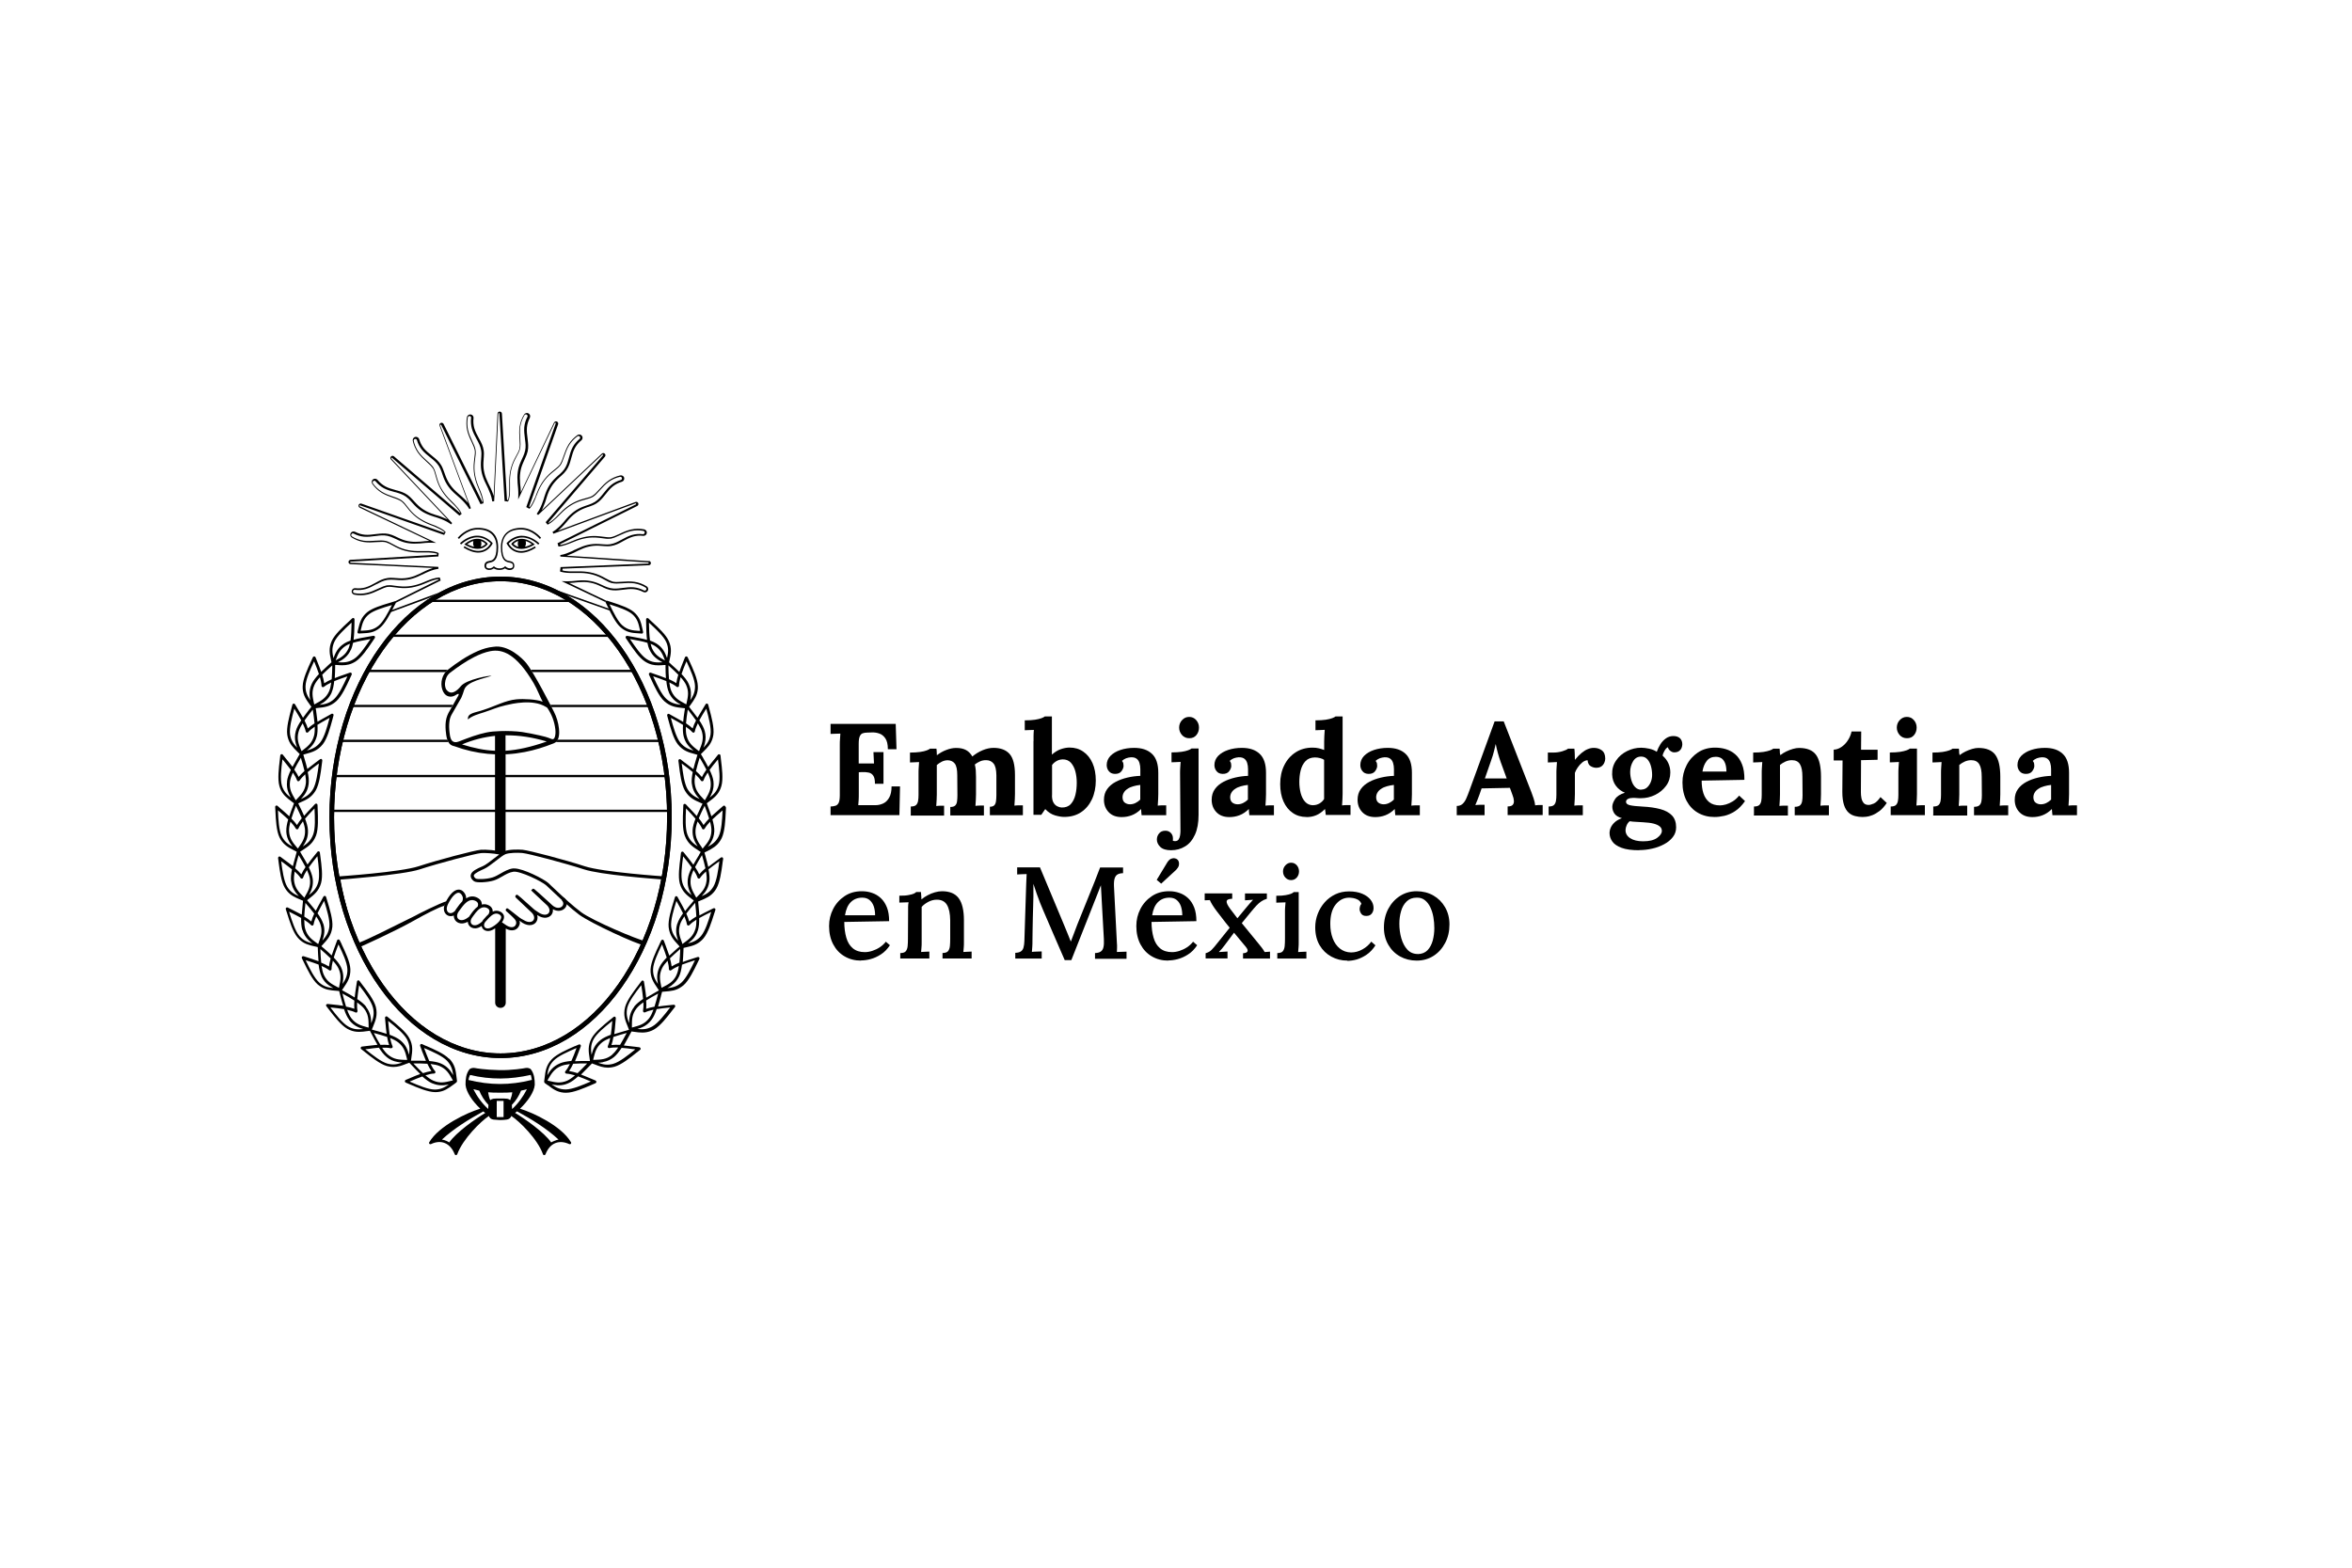 <svg xmlns="http://www.w3.org/2000/svg" id="Layer_1" data-name="Layer 1" viewBox="0 0 300 200"><g><path d="M111.6,99.96c0-.47-.07-.8-.22-1.01-.14-.21-.34-.34-.59-.39-.25-.05-.52-.07-.82-.06l-.43.02v2.73c0,.3,0,.58-.02.85-.01.27-.03.47-.05.62h2.23c.33,0,.65-.08.96-.22.31-.15.57-.4.76-.75.2-.35.3-.82.3-1.42h1.08l-.08,3.66h-8.78v-1.1c.25-.01.47-.04.64-.1.17-.06.3-.18.4-.38.09-.2.14-.52.14-.96v-6.37c0-.3,0-.59.03-.86.02-.28.03-.49.04-.63-.18.01-.4.02-.67.02-.27,0-.46.01-.58.02v-1.28h8.31l.1,3.23h-1.1c0-.61-.11-1.07-.32-1.38-.21-.31-.47-.52-.78-.62-.31-.11-.62-.15-.91-.14l-.6.02c-.23,0-.43.03-.6.09s-.29.19-.38.4c-.09.21-.13.52-.13.96v2.49h1.95l-.07-1.45h1.28v4.04h-1.1Z"></path><path d="M116.17,103.97v-1.08c.31,0,.53-.06.67-.18.13-.12.22-.3.26-.52.04-.23.06-.48.06-.77v-2.79c0-.2,0-.42.02-.67.01-.25.03-.5.05-.74-.18.01-.39.02-.62.03-.24,0-.42.01-.54.02v-1.26c.51,0,.94-.03,1.3-.08s.63-.12.84-.2c.2-.08.35-.15.42-.22h.81c.02.11.04.25.04.42,0,.17.01.3.02.42.38-.29.78-.52,1.22-.68.44-.17.85-.25,1.24-.25.51,0,.93.09,1.26.27.33.18.6.46.8.82.4-.33.84-.6,1.32-.8.48-.2.94-.3,1.39-.3.9,0,1.58.26,2.04.77.46.52.69,1.41.69,2.69v2.44c0,.16,0,.37-.02.66-.01.28-.03.55-.05.81.18-.02.37-.04.59-.04.22,0,.38,0,.49,0v1.26h-4.21v-1.08c.25,0,.44-.06.56-.18.12-.12.19-.3.22-.52.03-.23.05-.48.05-.77v-2.54c-.01-.72-.13-1.22-.36-1.5-.23-.28-.53-.42-.91-.43-.29-.01-.56.04-.81.15-.25.11-.47.24-.67.4.06.22.09.47.12.73.02.27.03.55.03.85v2.23c0,.16,0,.37-.02.66-.01.28-.03.55-.05.81.18-.02.37-.04.58-.04.21,0,.38,0,.5,0v1.26h-4.29v-1.08c.29,0,.5-.06.62-.18.13-.12.21-.3.24-.52.03-.23.05-.48.05-.77l-.02-2.59c0-.72-.11-1.21-.32-1.48-.21-.27-.5-.4-.88-.42-.28,0-.53.06-.77.18-.24.12-.45.27-.64.43v3.76c0,.16,0,.37-.02.66-.01.28-.03.55-.05.81.18-.02.36-.04.55-.04.19,0,.34,0,.45,0v1.26h-4.27Z"></path><path d="M131.83,94.57c0-.2,0-.43,0-.69,0-.26.02-.51.04-.76-.18.01-.39.02-.62.02-.24,0-.42.01-.54.02v-1.26c.52,0,.96-.03,1.31-.08.35-.06.63-.12.83-.2s.35-.15.42-.22h.9v4.87c.38-.33.76-.57,1.15-.7.39-.13.75-.2,1.1-.2.67,0,1.25.17,1.75.52.5.34.9.83,1.18,1.46.28.63.42,1.37.42,2.23s-.16,1.68-.49,2.39c-.33.7-.79,1.25-1.39,1.65-.6.4-1.32.6-2.16.6-.3,0-.68-.06-1.14-.19-.46-.13-.88-.4-1.27-.81l-.5.73h-1v-9.39ZM134.18,101.47c0,.38.06.68.18.9.12.22.28.38.47.48.19.1.38.16.57.17.5.01.89-.13,1.17-.43.28-.3.48-.7.6-1.19.12-.49.17-1.01.17-1.55,0-.51-.06-.99-.18-1.45-.12-.45-.32-.82-.58-1.11-.27-.28-.62-.42-1.05-.41-.28.01-.53.08-.76.21-.23.13-.43.3-.58.51v3.87Z"></path><path d="M145.61,103.97c-.02-.16-.04-.29-.04-.39,0-.11-.01-.23-.02-.37-.38.38-.78.64-1.2.8-.42.16-.85.23-1.28.23-.71,0-1.26-.21-1.66-.63-.4-.42-.6-.95-.6-1.58,0-.53.14-.99.41-1.36.27-.38.63-.68,1.08-.92.45-.24.95-.42,1.5-.55.55-.13,1.1-.2,1.65-.22v-.86c0-.29-.04-.55-.11-.78-.07-.23-.19-.42-.37-.55-.17-.13-.41-.19-.72-.18-.21.01-.42.06-.62.13-.2.08-.37.19-.52.33.09.1.14.21.17.32.02.12.03.22.03.31,0,.22-.09.45-.27.69-.18.24-.46.35-.85.34-.33-.01-.59-.13-.76-.35-.18-.22-.27-.48-.27-.78,0-.44.16-.83.47-1.16.32-.33.74-.58,1.27-.76.53-.18,1.12-.27,1.76-.27.98,0,1.73.25,2.27.76.54.5.81,1.31.81,2.42v.96c0,.27,0,.53,0,.8,0,.27,0,.59,0,.96,0,.16,0,.37-.02.66-.01.28-.03.55-.05.81.19-.02.39-.04.6-.04.21,0,.37,0,.48,0v1.26h-3.14ZM145.43,100.14c-.31.03-.6.09-.88.17-.28.08-.52.18-.72.32-.21.13-.37.29-.48.48-.12.19-.17.4-.17.63.01.31.11.53.3.67.19.13.4.2.65.2s.49-.06.71-.17c.22-.11.42-.25.6-.43v-1.86Z"></path><path d="M149.37,108.47c-.62,0-1.08-.14-1.37-.42-.29-.28-.44-.6-.44-.94,0-.29.09-.55.27-.77.18-.23.44-.35.77-.36.3-.01.54.08.73.27.19.19.28.43.28.71,0,.04,0,.09,0,.13,0,.04-.01.09-.02.15.07.04.16.07.28.07.21,0,.36-.07.46-.21.09-.14.16-.31.19-.51.03-.2.05-.38.05-.53l-.05-7.41c0-.2,0-.43.02-.69.01-.26.03-.51.05-.76-.18.01-.39.02-.62.03-.24,0-.42.01-.54.02v-1.26c.52,0,.96-.03,1.3-.08s.63-.12.83-.2c.21-.08.35-.15.42-.22h.9v8.45c0,1.02-.15,1.87-.46,2.54-.31.68-.72,1.18-1.26,1.5-.53.33-1.13.49-1.8.49ZM151.7,94.18c-.38,0-.69-.13-.93-.4-.24-.27-.37-.59-.37-.96s.13-.7.38-.96c.25-.27.55-.4.9-.4s.65.13.89.4c.24.27.36.59.36.96s-.11.7-.33.96c-.22.27-.52.4-.9.4Z"></path><path d="M159.35,103.97c-.02-.16-.04-.29-.04-.39,0-.11-.01-.23-.02-.37-.38.38-.78.64-1.2.8-.42.16-.85.23-1.28.23-.71,0-1.26-.21-1.66-.63s-.6-.95-.6-1.58c0-.53.14-.99.41-1.36.27-.38.63-.68,1.08-.92.45-.24.95-.42,1.5-.55.55-.13,1.1-.2,1.65-.22v-.86c0-.29-.04-.55-.11-.78-.07-.23-.19-.42-.37-.55-.17-.13-.41-.19-.72-.18-.21.01-.42.06-.62.13-.2.08-.37.19-.52.33.09.1.14.21.17.32.02.12.03.22.03.31,0,.22-.09.45-.27.69-.18.24-.46.35-.85.34-.33-.01-.59-.13-.76-.35-.18-.22-.27-.48-.27-.78,0-.44.16-.83.47-1.16.32-.33.74-.58,1.27-.76.53-.18,1.12-.27,1.76-.27.98,0,1.73.25,2.27.76.54.5.81,1.31.81,2.42v.96c0,.27,0,.53,0,.8,0,.27,0,.59,0,.96,0,.16,0,.37-.02.66-.01.28-.03.55-.05.81.19-.02.39-.04.6-.04.21,0,.37,0,.48,0v1.26h-3.14ZM159.16,100.14c-.31.03-.6.09-.88.17-.28.08-.52.18-.72.32-.21.13-.37.29-.48.48-.12.19-.17.4-.17.63.01.31.11.53.3.67.19.13.4.2.65.2s.49-.06.71-.17c.22-.11.42-.25.6-.43v-1.86Z"></path><path d="M166.64,104.23c-.66,0-1.25-.17-1.75-.52-.5-.34-.9-.83-1.18-1.46-.28-.63-.42-1.37-.42-2.23,0-.9.17-1.7.52-2.39.34-.7.83-1.25,1.45-1.65.62-.4,1.34-.6,2.16-.6.3,0,.57.03.81.09.24.06.46.13.67.21v-1.1c0-.15,0-.38.02-.67.01-.29.03-.55.05-.8-.18.01-.39.02-.63.03-.24.01-.43.02-.55.02v-1.26c.52,0,.96-.03,1.31-.08.35-.06.63-.12.83-.2.2-.08.35-.15.42-.22h.9v9.88c0,.16,0,.37-.02.66-.01.28-.03.55-.05.81.19-.02.39-.04.6-.04.21,0,.37,0,.48,0v1.26h-3.16c-.01-.12-.02-.25-.04-.38-.02-.13-.04-.26-.06-.38-.37.38-.74.64-1.13.8-.39.16-.79.23-1.21.23ZM167.51,102.72c.29,0,.55-.08.8-.22.24-.15.44-.34.58-.57v-4.99c-.11-.09-.28-.16-.5-.22-.22-.06-.45-.09-.68-.09-.51.01-.91.17-1.2.48-.29.31-.49.7-.61,1.18-.12.48-.17.98-.17,1.5,0,.47.06.93.17,1.38.12.45.3.83.57,1.12.26.29.61.44,1.04.44Z"></path><path d="M177.97,103.97c-.02-.16-.04-.29-.04-.39,0-.11-.01-.23-.03-.37-.38.38-.78.64-1.2.8-.42.16-.85.23-1.28.23-.71,0-1.26-.21-1.66-.63-.4-.42-.6-.95-.6-1.58,0-.53.14-.99.41-1.36.27-.38.63-.68,1.08-.92.45-.24.95-.42,1.5-.55.55-.13,1.1-.2,1.65-.22v-.86c0-.29-.04-.55-.11-.78-.07-.23-.19-.42-.37-.55-.17-.13-.41-.19-.72-.18-.21.01-.42.06-.62.13-.2.08-.37.19-.52.33.09.1.14.21.17.32.02.12.03.22.03.31,0,.22-.09.45-.27.69-.18.24-.46.35-.85.34-.33-.01-.59-.13-.76-.35-.18-.22-.27-.48-.27-.78,0-.44.16-.83.47-1.16.32-.33.74-.58,1.27-.76.53-.18,1.12-.27,1.76-.27.98,0,1.73.25,2.27.76.54.5.81,1.31.81,2.42v.96c0,.27,0,.53,0,.8,0,.27,0,.59,0,.96,0,.16,0,.37-.02.66-.01.28-.03.55-.05.81.19-.02.39-.04.6-.04.21,0,.37,0,.48,0v1.26h-3.14ZM177.78,100.14c-.31.03-.6.09-.88.17-.28.08-.52.18-.72.32-.21.13-.37.29-.48.48-.12.19-.17.4-.17.63.01.31.11.53.3.67.19.13.4.2.65.2s.49-.06.71-.17c.22-.11.42-.25.6-.43v-1.86Z"></path><path d="M185.81,103.97v-1.15c.31,0,.56-.09.75-.27.19-.18.35-.41.47-.7.13-.29.25-.6.37-.93l3.24-8.89h1.16l3.54,9.06c.07.17.16.42.27.76.11.34.18.63.2.89.19-.02.37-.04.54-.04.17,0,.31,0,.42,0v1.28h-4.47v-1.1c.31,0,.52-.06.64-.19.12-.13.17-.3.16-.52-.01-.22-.07-.47-.18-.75l-.33-.91-3.61.07-.27.78c-.06.14-.14.36-.24.64-.11.28-.2.52-.29.71.18-.02.39-.04.64-.04.25,0,.43,0,.54,0v1.33h-3.56ZM189.4,99.31h2.78l-.76-2.08c-.14-.4-.27-.8-.38-1.21-.11-.4-.19-.76-.25-1.07h-.02c-.04.19-.11.47-.2.85-.09.38-.23.83-.42,1.35l-.75,2.16Z"></path><path d="M197.53,102.89c.31,0,.53-.06.67-.18.13-.12.22-.3.26-.52.04-.23.06-.48.06-.77v-2.79c0-.2,0-.42.02-.67.01-.25.03-.5.05-.74-.18.01-.39.02-.62.03-.24,0-.42.01-.54.02v-1.26h.67c.43,0,.83-.06,1.19-.17.36-.11.6-.22.71-.33h.81c.02.11.04.32.05.62.01.31.02.57.02.81.3-.37.58-.66.85-.88.27-.22.53-.39.79-.49.26-.11.52-.16.79-.16.39,0,.73.11,1.01.32.29.22.43.57.43,1.06,0,.17-.04.34-.12.52s-.2.34-.37.46c-.17.12-.39.18-.68.18-.22,0-.45-.07-.68-.2-.23-.13-.37-.39-.4-.76-.22,0-.44.09-.67.27-.22.18-.42.4-.59.65-.17.25-.29.48-.36.69v2.71c0,.16,0,.37-.02.66-.01.28-.03.55-.05.81.18-.02.37-.04.59-.04.22,0,.38,0,.49,0v1.26h-4.36v-1.08Z"></path><path d="M209.09,108.47c-.95,0-1.71-.1-2.26-.31-.55-.21-.95-.47-1.18-.81-.23-.33-.35-.69-.35-1.06,0-.23.05-.47.15-.7.1-.23.26-.46.49-.67.23-.22.54-.4.94-.54-.45-.12-.77-.32-.96-.59-.18-.27-.27-.56-.27-.87,0-.29.12-.61.35-.97.23-.36.65-.63,1.26-.82-.47-.19-.85-.48-1.15-.88-.3-.4-.46-.88-.48-1.45-.02-.66.14-1.25.5-1.77.35-.52.82-.92,1.4-1.21.58-.29,1.18-.43,1.81-.43.29,0,.62.04,1,.12.38.08.7.21.98.4.12-.34.28-.67.47-.97.19-.3.43-.55.71-.75.28-.19.59-.29.93-.29.38,0,.66.1.86.29.19.19.29.45.29.77,0,.13-.03.28-.09.44-.06.16-.17.3-.32.41-.15.11-.36.17-.62.17-.17,0-.33-.06-.5-.19-.17-.13-.27-.28-.3-.46-.14.04-.29.19-.43.43-.14.24-.23.46-.25.65.32.28.57.6.73.96.17.37.25.76.25,1.18,0,.64-.18,1.21-.54,1.7-.36.49-.83.88-1.4,1.16-.57.28-1.18.42-1.84.42-.14,0-.3,0-.48-.02-.18-.02-.35-.02-.52-.02-.24,0-.45.04-.62.13-.17.09-.25.21-.25.37,0,.21.16.35.48.43.32.08.87.14,1.65.18.85.04,1.6.15,2.24.32.64.17,1.13.44,1.49.81.35.37.53.87.53,1.51,0,.48-.14.89-.42,1.25-.28.36-.65.67-1.11.91-.46.25-.97.44-1.52.56-.55.13-1.11.19-1.66.19ZM209.57,107.33c.79,0,1.38-.14,1.79-.43.4-.29.61-.59.61-.9,0-.23-.09-.42-.27-.57-.18-.15-.44-.27-.79-.36-.35-.09-.8-.14-1.34-.17-.24-.02-.53-.04-.85-.05-.32-.01-.6-.04-.85-.08-.17.13-.29.3-.38.5-.09.2-.14.39-.15.58-.02.44.17.8.57,1.07.4.27.96.41,1.65.41ZM209.34,100.73c.3,0,.55-.09.76-.28.2-.19.36-.43.47-.71.11-.29.16-.58.16-.88,0-.39-.05-.76-.15-1.12-.1-.36-.25-.65-.46-.88-.21-.23-.47-.34-.79-.34-.44,0-.79.2-1.03.6-.24.4-.37.85-.37,1.36,0,.39.06.76.17,1.11.11.35.27.63.48.84.21.21.47.32.76.32Z"></path><path d="M218.71,104.23c-.81,0-1.52-.18-2.14-.54-.62-.36-1.1-.87-1.45-1.53-.34-.66-.52-1.44-.52-2.34,0-.78.17-1.5.52-2.18.34-.68.83-1.22,1.45-1.64.63-.42,1.36-.62,2.19-.62.47,0,.92.06,1.36.19.44.13.85.35,1.21.66.36.31.65.73.86,1.26.22.53.32,1.2.31,2l-5.45.1c0,.6.07,1.14.22,1.61s.4.85.74,1.13c.34.28.8.42,1.38.42.22,0,.47-.04.76-.12.28-.08.57-.21.86-.39.29-.18.57-.43.82-.74l.75.7c-.4.57-.83,1-1.28,1.29-.45.29-.91.49-1.35.59-.45.1-.86.15-1.24.15ZM217.15,98.43h3.06c-.01-.47-.07-.83-.19-1.11-.12-.27-.27-.47-.47-.59-.2-.12-.43-.18-.7-.18-.49,0-.87.17-1.15.52-.28.35-.46.8-.55,1.35Z"></path><path d="M223.72,103.97v-1.08c.31,0,.53-.06.67-.18.13-.12.22-.3.26-.52.04-.23.06-.48.06-.77v-2.79c0-.2,0-.42.02-.67.01-.25.03-.5.05-.74-.18.01-.39.02-.62.03-.24,0-.42.01-.54.02v-1.26c.51,0,.94-.03,1.3-.08.35-.06.63-.12.84-.2.21-.08.35-.15.42-.22h.81c.02.14.03.25.03.32s0,.13,0,.19c0,.06.02.17.06.32.22-.18.48-.33.76-.47.29-.14.58-.25.86-.33.29-.08.54-.12.76-.12,1.02,0,1.74.29,2.17.87.43.58.64,1.52.64,2.8v2.23c0,.16,0,.37-.02.66-.01.28-.03.55-.05.81.19-.02.39-.04.6-.04.21,0,.37,0,.48,0v1.26h-4.36v-1.08c.31,0,.53-.06.67-.18.14-.12.23-.3.27-.52.04-.23.06-.48.06-.77l-.02-2.36c0-.72-.1-1.26-.31-1.6-.21-.35-.55-.52-1.04-.52-.28,0-.55.06-.82.18-.27.12-.5.27-.69.43v3.76c0,.16,0,.37-.02.66-.01.28-.03.55-.05.81.18-.02.37-.04.59-.04.22,0,.38,0,.49,0v1.26h-4.36Z"></path><path d="M237.58,104.23c-.33,0-.65-.04-.96-.12-.31-.08-.59-.22-.83-.44-.24-.22-.44-.53-.58-.96-.14-.42-.22-.98-.22-1.68l.03-4.01h-1.13v-1.38c.34-.01.68-.13,1-.35.32-.22.6-.51.82-.86.23-.35.38-.73.46-1.11h1.23l-.02,2.33h2.11v1.28l-2.11.05-.02,4.09c0,.25.02.51.07.76.05.25.15.45.29.62.14.16.35.24.63.24.16,0,.37-.06.64-.17.27-.11.56-.39.87-.83l.8.75c-.3.44-.61.79-.93,1.03-.32.24-.63.42-.92.53s-.55.18-.77.2c-.22.02-.38.03-.47.03Z"></path><path d="M241.16,102.89c.31,0,.53-.06.66-.18.13-.12.22-.3.26-.52.04-.23.06-.48.06-.77v-2.76c0-.2,0-.43.02-.69.01-.26.03-.51.05-.76-.18.01-.39.02-.62.03-.24,0-.42.01-.54.02v-1.26c.51,0,.94-.03,1.3-.08.35-.06.63-.12.84-.2.2-.08.35-.15.42-.22h.9v5.8c0,.16,0,.37-.02.66-.01.28-.03.55-.05.81.18-.02.37-.04.59-.04.22,0,.38,0,.49,0v1.26h-4.36v-1.08ZM243.24,94.18c-.38,0-.69-.13-.93-.4-.24-.27-.37-.59-.37-.96s.13-.7.38-.96c.25-.27.55-.4.9-.4s.65.13.89.4c.24.27.36.59.36.96s-.11.7-.33.96c-.22.27-.52.4-.9.4Z"></path><path d="M246.59,103.97v-1.08c.31,0,.53-.06.67-.18.13-.12.22-.3.26-.52.04-.23.06-.48.06-.77v-2.79c0-.2,0-.42.02-.67.01-.25.03-.5.05-.74-.18.01-.39.02-.62.03-.24,0-.42.01-.54.02v-1.26c.51,0,.94-.03,1.3-.08.35-.06.63-.12.84-.2.21-.08.35-.15.42-.22h.81c.02.14.03.25.03.32s0,.13,0,.19c0,.06.02.17.06.32.22-.18.48-.33.76-.47.29-.14.58-.25.86-.33.29-.08.54-.12.76-.12,1.02,0,1.74.29,2.17.87.43.58.64,1.52.64,2.8v2.23c0,.16,0,.37-.02.66-.01.28-.03.55-.05.81.19-.02.39-.04.6-.04.21,0,.37,0,.48,0v1.26h-4.36v-1.08c.31,0,.53-.06.67-.18.14-.12.23-.3.27-.52.04-.23.06-.48.06-.77l-.02-2.36c0-.72-.1-1.26-.31-1.6-.21-.35-.55-.52-1.04-.52-.28,0-.55.06-.82.18-.27.12-.5.27-.69.43v3.76c0,.16,0,.37-.02.66-.01.28-.03.55-.05.81.18-.02.37-.04.59-.04.22,0,.38,0,.49,0v1.26h-4.36Z"></path><path d="M261.79,103.97c-.02-.16-.04-.29-.04-.39,0-.11-.01-.23-.03-.37-.38.38-.78.64-1.2.8-.42.16-.85.23-1.28.23-.71,0-1.26-.21-1.66-.63s-.6-.95-.6-1.58c0-.53.14-.99.41-1.36.27-.38.63-.68,1.08-.92.45-.24.95-.42,1.5-.55.55-.13,1.1-.2,1.65-.22v-.86c0-.29-.04-.55-.11-.78-.07-.23-.19-.42-.37-.55-.17-.13-.41-.19-.72-.18-.21.01-.42.06-.62.13-.2.08-.37.19-.52.33.09.1.14.21.17.32.02.12.03.22.03.31,0,.22-.09.45-.27.69-.18.24-.46.35-.85.34-.33-.01-.59-.13-.76-.35-.18-.22-.27-.48-.27-.78,0-.44.16-.83.47-1.16.32-.33.74-.58,1.27-.76.53-.18,1.12-.27,1.76-.27.98,0,1.73.25,2.27.76.54.5.81,1.31.81,2.42v.96c0,.27,0,.53,0,.8,0,.27,0,.59,0,.96,0,.16,0,.37-.02.66-.01.28-.03.55-.05.81.19-.02.39-.04.6-.04.21,0,.37,0,.48,0v1.26h-3.14ZM261.61,100.14c-.31.03-.6.09-.88.17-.28.08-.52.18-.72.32-.21.13-.37.29-.48.48-.12.19-.17.4-.17.63.01.31.11.53.3.67.19.13.4.2.65.2s.49-.06.71-.17c.22-.11.42-.25.6-.43v-1.86Z"></path></g><g><path d="M109.82,122.55c-.78,0-1.47-.18-2.09-.54-.62-.36-1.1-.87-1.45-1.53-.35-.66-.53-1.44-.53-2.34,0-.78.17-1.5.52-2.18.35-.68.84-1.22,1.47-1.64.63-.42,1.36-.62,2.19-.62.47,0,.91.07,1.32.22.42.14.79.37,1.11.67.33.31.58.7.77,1.18.19.48.28,1.07.28,1.75l-5.72.1c0,.75.09,1.42.26,2.01.17.59.45,1.04.84,1.36.39.32.89.48,1.51.48.3,0,.62-.05.96-.16.34-.11.66-.26.96-.46.3-.2.56-.44.77-.71l.52.45c-.33.5-.71.89-1.15,1.17-.43.28-.87.48-1.32.6-.45.12-.86.17-1.24.17ZM107.78,116.77h3.84c0-.42-.06-.8-.17-1.14-.12-.34-.3-.61-.54-.81-.24-.2-.55-.3-.93-.3-.59,0-1.07.19-1.45.56-.38.37-.63.93-.75,1.69Z"></path><path d="M114.83,122.29v-.7c.33,0,.57-.08.7-.23.13-.16.21-.37.24-.65.03-.28.04-.6.04-.96l.02-3.46c0-.18,0-.37,0-.57,0-.21.02-.41.06-.61-.2.01-.4.02-.61.02-.21,0-.4.01-.57.02v-.88c.5,0,.89-.02,1.17-.08.28-.05.5-.11.65-.17.15-.07.26-.14.34-.22h.6c.01.1.02.19.02.28,0,.09.01.18.02.28,0,.1.01.23.02.38.24-.2.51-.38.8-.53.29-.16.59-.28.91-.37.32-.09.62-.14.91-.14.99,0,1.7.3,2.14.9.44.6.66,1.54.66,2.81v2.81c0,.2,0,.4-.02.61-.01.21-.03.41-.05.62.18-.01.36-.02.54-.03.18,0,.35-.01.51-.02v.88h-3.71v-.7c.33,0,.57-.08.7-.23.13-.16.21-.37.24-.65.03-.28.04-.6.04-.96v-2.33c-.01-.88-.15-1.53-.42-1.98-.27-.44-.71-.66-1.31-.65-.35,0-.7.09-1.05.27-.34.18-.63.39-.86.65v4.52c0,.2,0,.4-.02.61-.01.21-.03.41-.05.62.18-.01.36-.02.54-.03.18,0,.35-.01.51-.02v.88h-3.71Z"></path><path d="M135.79,122.45c-.45-1.04-.91-2.08-1.36-3.13-.45-1.04-.9-2.09-1.35-3.14-.13-.31-.27-.65-.42-1.01-.14-.37-.29-.75-.43-1.16-.14-.41-.28-.83-.42-1.25v1.6c-.01.34-.02.75-.03,1.21-.01.46-.02.94-.04,1.45-.02.51-.03,1.02-.03,1.52,0,.5-.01.99-.02,1.45,0,.27,0,.53-.02.78-.01.25-.03.48-.05.67.2-.02.41-.04.64-.04.23,0,.43-.01.61-.02v.91h-3.37v-.73c.31-.01.55-.07.71-.18.17-.11.28-.28.34-.5s.1-.49.11-.81l.23-7.18c.01-.24.02-.49.03-.73.01-.24.02-.46.03-.65-.2.01-.41.02-.63.02-.22,0-.42.01-.58.03v-.9h2.91l2.74,6.55c.13.3.27.62.4.96.13.34.27.67.41,1,.14.33.26.63.37.92h.03c.12-.33.26-.7.42-1.1.16-.4.29-.75.4-1.06.48-1.2.96-2.39,1.45-3.59.49-1.2.98-2.42,1.45-3.67h2.93v.73c-.27,0-.49.05-.67.14-.18.09-.32.26-.4.51-.08.24-.11.59-.09,1.05l.37,7.17c.02.22.03.44.02.65,0,.21-.01.39-.02.53.2-.01.41-.02.64-.02.23,0,.42-.01.59-.02v.91h-4.02v-.73c.32-.01.57-.08.74-.2.17-.12.29-.31.34-.57.06-.26.07-.6.05-1.02l-.27-4.84c-.01-.17-.02-.36-.03-.59-.01-.23-.02-.47-.04-.71-.02-.25-.03-.49-.04-.72-.03.08-.07.16-.1.24-.03.08-.07.17-.1.27l-3.57,9.04h-.85Z"></path><path d="M149.01,122.55c-.78,0-1.47-.18-2.09-.54-.62-.36-1.1-.87-1.45-1.53-.35-.66-.53-1.44-.53-2.34,0-.78.17-1.5.52-2.18.35-.68.84-1.22,1.47-1.64.63-.42,1.36-.62,2.19-.62.47,0,.91.07,1.32.22.42.14.79.37,1.11.67.33.31.58.7.77,1.18s.28,1.07.28,1.75l-5.72.1c0,.75.09,1.42.26,2.01.17.59.45,1.04.84,1.36.39.32.89.48,1.51.48.3,0,.62-.05.96-.16.34-.11.66-.26.96-.46.3-.2.56-.44.77-.71l.52.45c-.33.5-.71.89-1.15,1.17-.43.28-.87.48-1.32.6-.45.12-.86.17-1.24.17ZM146.96,116.77h3.84c0-.42-.06-.8-.17-1.14-.12-.34-.3-.61-.54-.81-.24-.2-.55-.3-.93-.3-.59,0-1.07.19-1.45.56-.38.37-.63.93-.75,1.69ZM148.11,112.73l-.57-.48,1.38-2.28c.16-.22.31-.36.47-.42.16-.06.31-.08.45-.05.14.03.25.07.32.14.09.07.16.17.2.32.04.14.04.3,0,.47-.05.17-.16.35-.34.54l-1.91,1.76Z"></path><path d="M153.78,122.29v-.68c.31-.09.57-.23.76-.43.2-.2.44-.48.71-.83l1.6-1.99c-.17-.21-.35-.45-.57-.71-.21-.27-.41-.53-.6-.78-.19-.25-.35-.46-.48-.62-.22-.29-.41-.56-.56-.81s-.26-.45-.32-.61l-.66.03v-.88h3.51v.68c-.44.01-.68.12-.71.32-.03.21.13.53.47.99l.9,1.18,1.23-1.48c.16-.18.29-.34.41-.48.12-.14.24-.28.36-.4l-1.03.07v-.88h2.79v.68c-.28.09-.52.2-.72.34-.21.14-.4.31-.6.52-.19.21-.42.46-.67.77l-1.21,1.48,2.16,2.64c.13.17.26.33.39.49.13.16.25.35.37.56l.68-.05v.88h-3.44v-.68c.29-.01.47-.08.56-.22.08-.13.01-.33-.21-.6l-1.5-1.8-1.18,1.58c-.13.18-.26.34-.37.47-.12.14-.25.28-.39.42l1.11-.07v.88h-2.79Z"></path><path d="M162.92,121.59c.33,0,.57-.08.7-.23.13-.16.21-.37.24-.65.03-.28.04-.6.04-.96v-3.44c0-.19,0-.38.02-.57.01-.19.03-.4.05-.62-.19.01-.39.02-.6.02-.21,0-.4.01-.58.02v-.88c.5,0,.89-.02,1.19-.08.29-.05.52-.11.68-.17.16-.07.28-.14.36-.22h.63v6.42c0,.2,0,.4-.02.61-.01.21-.03.41-.05.62.18-.01.36-.02.54-.03.18,0,.35-.01.51-.02v.88h-3.71v-.7ZM164.68,112.28c-.29,0-.53-.11-.73-.32-.2-.22-.3-.48-.3-.79s.11-.57.32-.79c.21-.22.45-.32.71-.32.29,0,.53.11.72.32.19.22.29.48.29.79s-.1.57-.29.79c-.19.22-.44.32-.72.32Z"></path><path d="M171.85,122.55c-.74,0-1.42-.17-2.04-.51-.62-.34-1.12-.82-1.49-1.45-.37-.63-.56-1.4-.56-2.29,0-.6.11-1.17.32-1.72.21-.55.51-1.04.89-1.47.38-.43.84-.77,1.36-1.02.53-.25,1.11-.37,1.75-.37s1.21.1,1.68.3c.47.2.82.46,1.07.78.25.32.37.67.37,1.05,0,.27-.08.5-.23.7-.16.2-.38.3-.67.3-.32.01-.55-.09-.68-.29-.13-.2-.2-.4-.2-.57,0-.1.02-.21.05-.34.03-.13.09-.24.18-.34-.09-.23-.23-.4-.43-.52-.2-.11-.4-.18-.62-.22-.21-.03-.39-.05-.53-.05-.68.01-1.24.3-1.7.87-.46.57-.69,1.39-.69,2.47,0,.69.1,1.3.31,1.85.2.54.51.98.91,1.3.4.32.88.49,1.43.5.5,0,.98-.13,1.45-.39.47-.26.84-.59,1.13-.99l.53.47c-.32.5-.69.89-1.11,1.18-.42.29-.84.49-1.26.62-.43.12-.83.18-1.22.18Z"></path><path d="M180.71,122.55c-.79,0-1.5-.18-2.13-.53-.63-.35-1.13-.85-1.5-1.49-.37-.64-.56-1.37-.56-2.2,0-.9.19-1.69.56-2.39.37-.69.87-1.24,1.5-1.64.63-.4,1.34-.6,2.11-.6s1.5.18,2.13.54c.63.36,1.13.86,1.5,1.5.37.64.56,1.37.56,2.2,0,.88-.18,1.66-.55,2.36-.37.7-.86,1.25-1.49,1.65-.63.4-1.34.6-2.14.6ZM180.83,121.72c.53-.01.95-.18,1.26-.5.3-.32.52-.73.66-1.24.13-.5.2-1.03.2-1.57,0-.48-.04-.94-.12-1.4-.08-.46-.21-.88-.39-1.26-.18-.38-.41-.68-.7-.91-.29-.23-.64-.34-1.05-.32-.52,0-.94.16-1.27.48-.33.32-.57.73-.71,1.24-.15.5-.22,1.04-.22,1.6,0,.65.08,1.27.25,1.86.17.59.42,1.07.77,1.45.35.38.8.56,1.34.56Z"></path></g><g><path d="M63.85,134.98c-12.04,0-21.83-13.78-21.83-30.71s9.79-30.71,21.83-30.71,21.83,13.78,21.83,30.71-9.79,30.71-21.83,30.71M63.85,74.15c-11.71,0-21.24,13.51-21.24,30.12s9.53,30.12,21.24,30.12,21.24-13.51,21.24-30.12-9.53-30.12-21.24-30.12"></path><rect x="42.11" y="103.3" width="43.51" height=".29"></rect><rect x="42.41" y="98.86" width="42.91" height=".29"></rect><path d="M57.06,94.38s0,0,0-.01h-13.66v.29h13.79c-.05-.08-.09-.18-.12-.28"></path><path d="M71.13,94.37c-.06.12-.14.21-.23.29h13.44v-.29h-13.2Z"></path><path d="M70.2,89.92c.05.1.1.2.15.29h12.42v-.29h-12.57Z"></path><path d="M57.77,89.92h-12.81v.29h12.64c.05-.1.11-.19.16-.29"></path><path d="M67.71,85.45c.06.09.12.19.18.29h12.96v-.29h-13.14Z"></path><path d="M57.12,85.45h-10.23v.29h9.94c.09-.11.18-.2.29-.29"></path><rect x="50.12" y="80.96" width="27.5" height=".29"></rect><rect x="54.53" y="76.51" width="18.68" height=".29"></rect><path d="M82.64,119.51c.19-.44.41-1.14.65-2-.3.89-.5,1.54-.65,2"></path><path d="M82.28,120.05c-.85-.11-6.76-2.62-8.16-3.68-.25-.19-.52-.41-.82-.65-1.08-.9-2.21-1.98-2.89-2.62-.2-.19-.36-.34-.46-.44-.56-.51-3.21-1.87-4.36-1.87-.05,0-.11,0-.16,0-.59.08-1.09.37-1.58.65-.34.2-.67.38-1,.49-.85.27-1.99.25-2.15.16-.1-.07-.33-.26-.25-.45.12-.27.92-.62,1.3-.79.39-.17.97-.62,1.53-1.05.46-.36.94-.73,1.18-.82.49-.2,1.57-.21,2.15-.16.82.07,5.5,1.32,7.84,2.08,2.18.71,8.7,1.2,10.08,1.3-.42,2.01-.85,3.88-1.25,5.3.13-.4.29-.86.46-1.37.67-2,1.06-4.32,1.06-4.32-.08,0-7.89-.53-10.23-1.3-2.4-.79-7.07-2.02-7.92-2.1-.59-.05-1.74-.05-2.34.19-.05.02-.12.06-.19.09-.65-.21-2.22-.33-2.79-.28-.86.08-5.52,1.31-7.92,2.1-2.34.77-10.15,1.29-10.23,1.3l-.25.02.06.24s.36,2.33,1.03,4.39c1.28,3.91,1.51,4.4,1.79,4.4.03,0,4.52-2.01,7.18-3.52,1.04-.59,3.05-1.65,3.67-1.78l.33-.59c-.71.15-4,1.81-4.08,1.88-3.51,1.73-5.97,3-7.09,3.4-.64.23-2.52-8.04-2.37-8.04,0,0,7.9-.58,10.09-1.3,2.33-.76,7.02-2.01,7.84-2.08.44-.04,1.61.04,2.3.18-.19.14-.41.31-.63.48-.52.4-1.1.85-1.44,1-.85.36-1.37.64-1.52,1-.14.32,0,.67.38.94.32.23,1.73.14,2.51-.1.38-.12.74-.32,1.08-.52.45-.26.92-.53,1.43-.6.84-.12,3.62,1.23,4.19,1.75.11.1.26.25.46.43.68.65,1.82,1.73,2.9,2.64.3.25.58.47.83.66,1.37,1.03,7.39,3.82,8.41,3.95.01,0,.08-.23.36-1.13-.14.33-.26.52-.36.54"></path><path d="M77.69,77.66h0s-6.41-2.27-6.41-2.27l-.02.04c.27.14.56.3.86.47l5.65,1.99.05.02-.03-.05c-.03-.07-.07-.14-.1-.2"></path><path d="M82.78,71.59l-10.49-.7h0s.09-.03.13-.05c.23-.08.46-.18.75-.31.13-.06.28-.13.38-.19h0c.1-.05.2-.1.28-.14.43-.21.85-.37,1.25-.46.41-.1.84-.14,1.3-.12.14,0,.28.01.43.03h.01c.09,0,.18.01.28.02.27.02.55.03.86-.02.56-.09.97-.31,1.37-.53h0c.05-.03.11-.06.16-.09.4-.22.82-.44,1.25-.57.42-.12.85-.15,1.29-.1.22.03.43-.12.47-.34.02-.11,0-.22-.07-.31-.06-.09-.16-.16-.27-.18-.54-.1-1.11-.1-1.65.02-.54.12-1.03.34-1.48.56-.2.09-.43.2-.64.28-.11.04-.21.07-.3.1h0s-.08.02-.12.03h-.04s-.06.02-.1.02h0c-.24.02-.53-.02-.85-.06-.15-.02-.33-.04-.51-.06-.56-.06-1.13-.05-1.65.04-.51.09-1.03.24-1.56.46-.11.04-.21.09-.31.13h-.02c-.11.05-.23.1-.35.15-.25.1-.45.17-.64.22-.16.05-.32.08-.47.1h0l-.03-.09,9.84-4.88c.15-.08.18-.24.13-.36-.05-.12-.19-.21-.35-.15l-9.88,3.66h0c.08-.07.15-.13.23-.2.18-.16.36-.34.57-.58.09-.1.19-.21.28-.32h0c.07-.09.14-.17.2-.24.31-.36.63-.67.97-.91.34-.25.72-.45,1.15-.62.13-.05.28-.1.41-.15h.02c.08-.03.17-.06.26-.09.25-.09.52-.19.79-.36.48-.3.77-.67,1.06-1.02l.02-.03s.06-.08.1-.12c.28-.36.58-.73.93-1.01.34-.27.73-.47,1.15-.59.21-.06.34-.28.3-.49-.02-.11-.09-.2-.18-.26-.09-.06-.21-.08-.32-.06-.54.12-1.06.35-1.51.67-.44.32-.81.71-1.15,1.09-.14.16-.31.34-.48.51-.09.08-.16.15-.24.21h0s-.06.05-.1.07h-.01s-.02.02-.03.03c-.03.02-.05.03-.08.05h0c-.21.12-.5.2-.81.28-.16.04-.32.09-.49.14-.54.16-1.05.4-1.5.68-.43.27-.85.62-1.25,1.04-.09.09-.17.17-.25.25-.09.09-.17.18-.26.27-.19.19-.35.33-.5.45-.15.12-.31.23-.46.32h0l-.04-.05,7.2-8.4c.11-.13.07-.29-.02-.38-.09-.09-.26-.12-.38,0l-7.66,7.22h0c.04-.09.09-.18.13-.27.1-.22.19-.45.3-.75.05-.13.09-.27.13-.4h0c.04-.12.07-.23.1-.32.14-.45.32-.86.54-1.22.22-.37.49-.7.82-1.02.1-.1.22-.2.32-.3l.03-.02c.06-.06.13-.11.19-.17.2-.18.4-.38.58-.64.32-.46.45-.91.57-1.35.02-.06.04-.12.05-.18.12-.44.25-.9.46-1.29.21-.38.49-.72.83-.99.17-.14.21-.39.08-.57-.06-.09-.16-.15-.27-.17-.11-.02-.22,0-.31.07-.45.32-.84.73-1.13,1.2-.28.47-.47.98-.63,1.45-.07.21-.15.44-.24.66-.05.1-.09.2-.14.28h0s-.04.08-.06.11l-.03.04s-.03.05-.06.08h0c-.15.2-.39.38-.63.58h0c-.12.1-.26.21-.39.32-.43.36-.81.78-1.11,1.21-.29.42-.54.91-.75,1.44-.05.12-.09.22-.13.33v.03c-.05.1-.09.21-.14.32-.11.25-.2.44-.29.61-.09.18-.2.35-.32.5l-.02.02h0s0,0,0,0c-.03-.02-.06-.03-.09-.05h0l3.7-10.51c.05-.16-.04-.3-.16-.35-.12-.05-.28-.02-.36.13l-4.24,8.9h0c0-.13,0-.27-.02-.42,0-.13-.02-.27-.04-.41h0c0-.12-.02-.24-.03-.34-.04-.47-.04-.92.02-1.33.05-.42.17-.83.36-1.26.05-.13.11-.26.18-.4.04-.09.08-.17.12-.27.11-.24.22-.51.29-.81.11-.55.05-1.02,0-1.47v-.02c0-.05-.02-.11-.02-.16-.06-.45-.12-.92-.08-1.37.04-.43.17-.85.37-1.24.1-.2.04-.44-.15-.56-.1-.06-.21-.08-.32-.05-.11.03-.2.09-.26.19-.29.47-.49,1-.57,1.55-.08.54-.05,1.08-.01,1.58.02.23.03.48.03.7,0,.12,0,.22-.02.32h0s-.01.09-.02.13h0s0,.03,0,.04c0,.03-.01.06-.02.09h0c-.06.24-.21.51-.36.78-.07.13-.16.29-.24.45-.26.5-.45,1.03-.55,1.55-.1.5-.14,1.05-.13,1.62,0,.11,0,.21,0,.3v.08c0,.12,0,.23,0,.35,0,.27,0,.48-.03.67-.02.2-.05.41-.1.59,0,.03-.02.06-.03.1-.04,0-.08,0-.13-.01l-.65-11.01c-.01-.17-.15-.26-.28-.26-.13,0-.27.09-.28.26l-.49,10.52h0c-.03-.1-.06-.19-.09-.29-.08-.22-.17-.46-.31-.75-.05-.12-.11-.24-.18-.37l-.02-.04c-.05-.09-.09-.19-.13-.27-.21-.43-.37-.85-.46-1.25-.1-.41-.14-.84-.12-1.3,0-.13.01-.27.03-.42v-.06c0-.08.02-.17.02-.25.02-.27.03-.55-.02-.86-.09-.56-.31-.97-.53-1.37-.03-.06-.06-.11-.09-.17-.22-.4-.44-.82-.57-1.25-.12-.42-.15-.85-.1-1.29.03-.22-.12-.43-.34-.47-.11-.02-.22,0-.32.07-.09.06-.16.16-.18.27-.1.54-.09,1.11.02,1.65.12.54.34,1.03.56,1.48.09.2.2.43.28.64.04.11.07.21.1.3h0s.02.08.03.12v.05s.02.06.02.09h0c.02.25-.02.55-.06.86-.02.16-.05.33-.06.5-.06.56-.05,1.12.04,1.65.09.51.24,1.03.46,1.56.05.12.09.22.13.32h0c.05.12.09.23.14.35.09.25.16.45.22.64.06.19.1.4.12.58h0s-.05.02-.05.02l-4.93-9.94c-.08-.15-.24-.18-.36-.13-.12.05-.21.19-.15.35l3.66,9.88h0c-.06-.08-.13-.16-.2-.23-.16-.18-.34-.35-.58-.57-.1-.09-.21-.18-.31-.27l-.04-.03c-.08-.07-.16-.13-.22-.2-.36-.31-.67-.64-.91-.97-.25-.34-.45-.72-.62-1.15-.05-.13-.1-.27-.15-.41-.03-.09-.06-.18-.1-.27-.09-.25-.19-.52-.36-.79-.3-.48-.67-.77-1.03-1.06-.05-.04-.1-.08-.14-.12-.35-.28-.72-.58-1.01-.93-.27-.34-.47-.73-.59-1.15-.06-.21-.28-.34-.49-.3-.11.02-.2.09-.27.18-.06.09-.08.21-.06.32.12.54.35,1.06.66,1.51.32.44.71.81,1.09,1.15.17.15.35.32.51.48.08.09.15.16.21.24h0s.05.07.07.1l.03.04s.04.05.05.08h0c.12.22.19.51.28.82h0c.04.17.09.33.14.49.16.54.4,1.05.68,1.5.27.43.62.85,1.03,1.26.08.08.16.16.23.23l.02.02c.09.09.18.17.27.26.19.19.33.36.45.5.13.16.25.33.34.49,0,.02.02.04.03.05h0s-.02.02-.02.02l-8.47-7.26c-.13-.11-.29-.07-.38.02-.09.09-.12.26,0,.38l7.22,7.66h0c-.09-.05-.18-.09-.27-.13-.22-.1-.45-.19-.75-.3-.13-.04-.25-.09-.4-.13h-.03c-.1-.04-.2-.07-.29-.1-.45-.14-.86-.32-1.22-.54-.37-.22-.7-.49-1.02-.82-.1-.1-.2-.22-.3-.32-.06-.07-.13-.14-.2-.22-.18-.2-.38-.4-.63-.58-.46-.32-.92-.45-1.35-.57h-.02c-.05-.02-.1-.04-.16-.05-.44-.12-.89-.25-1.29-.46-.38-.21-.72-.49-1-.83-.14-.17-.39-.21-.57-.08-.19.13-.23.4-.1.59.32.45.73.84,1.2,1.13.47.28.97.47,1.45.63.21.07.44.15.66.25.11.05.2.09.28.14h0s.07.04.1.07l.04.03s.05.04.08.06h0c.19.16.38.39.57.64.1.12.21.26.32.4.36.43.78.82,1.21,1.11.42.29.91.54,1.44.75.12.05.23.09.33.13.12.04.23.09.35.14.25.11.44.2.61.29.18.09.36.2.5.32.02.02.04.04.07.06h0l-.04.08-10.56-3.72c-.16-.05-.3.04-.35.16-.05.12-.02.28.14.36l8.9,4.24h0c-.12,0-.26,0-.41.02-.13,0-.28.02-.41.04h-.03c-.11.01-.21.02-.31.03-.47.04-.92.04-1.33-.02-.42-.05-.83-.17-1.26-.36-.13-.05-.25-.11-.39-.18h0c-.09-.04-.17-.09-.27-.13-.24-.11-.51-.22-.81-.29-.55-.11-1.02-.05-1.47,0h-.04s-.1.02-.15.02c-.45.06-.92.12-1.37.08-.43-.04-.85-.17-1.24-.37-.2-.1-.44-.04-.56.15-.06.1-.08.21-.05.32.03.11.09.2.19.26.47.29,1,.49,1.55.57.54.08,1.08.05,1.58.01.21-.02.46-.03.69-.03h0c.12,0,.22,0,.32.02h0s.08,0,.12.02h.04s.06.02.09.03h0c.23.07.5.21.77.36h0c.14.08.29.16.44.24.5.26,1.03.45,1.55.55.5.1,1.05.14,1.62.13.13,0,.24,0,.36,0,.13,0,.25,0,.37,0,.27,0,.48,0,.67.03.2.02.41.05.59.1.04,0,.07.02.11.04h0s-.01.08-.02.12l-11.02.65c-.17.01-.26.15-.26.28,0,.13.09.27.26.27l10.52.49h0c-.09.03-.19.06-.28.1-.23.08-.46.17-.75.31-.13.06-.27.13-.39.19h0c-.1.05-.2.1-.28.14-.43.21-.85.37-1.25.46-.41.1-.84.14-1.3.12-.14,0-.28-.02-.43-.03h-.05c-.08,0-.16-.01-.24-.02-.27-.02-.55-.03-.86.02-.56.09-.97.31-1.37.53-.06.03-.11.06-.16.09-.4.22-.82.44-1.25.57-.42.12-.85.15-1.29.1-.22-.03-.42.12-.47.34-.02.11,0,.22.07.31.06.09.16.16.27.18.54.1,1.11.1,1.65-.02.53-.12,1.02-.34,1.48-.56.2-.09.43-.2.64-.28.11-.04.21-.07.3-.1h0s.08-.02.12-.03h.01s.02,0,.03,0c.03,0,.06-.01.09-.01h0c.24-.02.54.02.85.06h0c.16.02.33.05.5.06.56.06,1.12.05,1.65-.04.5-.09,1.03-.24,1.56-.46.11-.04.21-.09.3-.13h.02c.12-.06.23-.11.35-.15.25-.1.45-.16.64-.22.19-.06.38-.09.56-.11,0,.02.01.04.02.06h0s-5.67,2.82-5.67,2.82h-.03s.02.04.02.04h0s.04.09.02.14l-.03.06,5.91-2.93h.02s-.03-.09-.03-.09c-.02-.07-.04-.15-.06-.22l-.02-.08h-.08s-.05,0-.07,0c-.2.02-.41.06-.62.12-.19.05-.4.12-.65.22-.12.05-.23.09-.35.14h0c-.1.05-.21.09-.33.14-.52.22-1.03.37-1.52.45-.5.09-1.05.1-1.59.04-.18-.02-.35-.04-.5-.06h0c-.32-.05-.63-.09-.89-.06-.05,0-.09,0-.13.01h-.04s-.09.02-.14.04c-.11.03-.23.07-.32.1-.22.09-.46.19-.66.29-.45.21-.93.43-1.44.54-.51.11-1.05.12-1.57.02-.06-.01-.1-.04-.14-.09-.03-.05-.04-.1-.03-.16.02-.11.13-.19.23-.17.47.06.93.02,1.38-.1.45-.13.89-.36,1.29-.58.05-.02.09-.05.14-.07h.03c.39-.22.79-.43,1.31-.52.28-.04.56-.03.82-.02.1,0,.19.01.29.02h0c.15.01.3.02.44.03.48.02.93-.02,1.36-.12.42-.1.85-.26,1.29-.48.09-.04.18-.09.28-.13h.02c.13-.07.26-.13.38-.19.28-.13.51-.22.73-.3.27-.1.53-.17.81-.21l.1-.02-.02-.24-11.17-.53c-.06,0-.07-.05-.07-.07,0-.02,0-.07.06-.07l11.17-.66h.02s0-.09,0-.09c0-.09.02-.18.03-.26v-.04s-.04-.07-.04-.07h-.03c-.05-.04-.12-.07-.21-.09-.19-.05-.41-.09-.62-.11-.2-.02-.41-.03-.69-.03-.13,0-.26,0-.38,0-.11,0-.23,0-.36,0-.56.02-1.09-.02-1.58-.12-.5-.1-1.02-.28-1.5-.53-.16-.08-.31-.16-.45-.24-.29-.16-.56-.31-.81-.38-.04-.02-.08-.02-.12-.03h-.04s-.09-.03-.15-.03c-.1-.01-.21-.02-.34-.02h-.01c-.24,0-.49.02-.71.03-.49.04-1.02.07-1.54,0-.52-.08-1.03-.27-1.47-.54-.05-.03-.08-.08-.1-.13-.01-.05,0-.11.03-.16.06-.1.18-.13.28-.08.41.22.86.36,1.32.4.47.04.96-.02,1.41-.08.04,0,.08,0,.13-.02h.06c.43-.06.88-.12,1.4-.01.28.06.54.17.77.27.09.04.17.08.26.12h.01c.13.07.26.13.4.19.44.19.87.32,1.31.37.42.06.89.06,1.37.02.1,0,.2-.02.32-.03.13-.01.28-.03.42-.04.31-.02.55-.03.79-.02.01,0,.03,0,.04,0l.52.02-9.76-4.66c-.05-.03-.04-.07-.04-.09,0-.02.03-.06.09-.04l10.7,3.77h.02s.04-.07.04-.07c0,0,.08-.14.12-.22l.04-.06-.05-.05s-.08-.09-.14-.14c-.16-.13-.34-.24-.53-.34-.17-.09-.37-.19-.62-.3-.12-.05-.23-.09-.34-.13h-.02c-.1-.05-.2-.09-.32-.13-.52-.2-.99-.45-1.4-.73-.42-.28-.83-.66-1.17-1.07-.11-.13-.22-.27-.31-.39-.2-.26-.39-.5-.6-.67-.04-.03-.07-.06-.1-.08l-.04-.03s-.07-.05-.12-.08c-.1-.06-.22-.11-.3-.15-.22-.1-.47-.18-.67-.25-.47-.16-.96-.34-1.41-.61-.44-.27-.84-.65-1.14-1.07-.07-.1-.04-.23.05-.3.09-.07.22-.05.29.04.3.36.65.66,1.06.88.42.22.89.36,1.33.47.05.02.1.03.16.04h.02c.42.13.86.25,1.29.55.24.17.43.36.6.55.06.07.13.14.19.21.1.12.2.23.3.33.33.35.68.63,1.06.86.37.22.79.4,1.26.55.09.03.19.06.3.1h.02c.12.04.26.09.39.13.3.1.52.19.74.29.27.12.51.25.74.41.03.02.05.04.08.06l.08.06.14-.17-7.75-8.22s-.01-.08,0-.1c.01-.01.05-.04.09,0l8.58,7.36h.01s.07-.04.07-.04c.05-.04.1-.08.15-.12l.06-.04-.02-.07c-.02-.06-.04-.11-.07-.15-.1-.18-.22-.36-.36-.52-.12-.15-.27-.32-.46-.52-.09-.09-.18-.18-.26-.26h0c-.08-.08-.16-.16-.25-.25-.4-.39-.74-.8-1.01-1.22-.28-.43-.51-.93-.66-1.44-.05-.16-.1-.33-.14-.48h0c-.09-.32-.17-.62-.29-.86-.02-.04-.04-.08-.06-.11l-.02-.04s-.05-.08-.08-.12c-.07-.09-.16-.19-.22-.25-.17-.18-.36-.35-.52-.49-.37-.33-.75-.69-1.06-1.11-.3-.43-.52-.92-.63-1.43-.01-.05,0-.11.03-.16.03-.05.08-.08.13-.09.11-.02.22.04.25.15.13.45.34.86.63,1.22.3.37.68.67,1.04.96.05.04.1.08.15.12.34.27.69.56.98,1,.15.25.25.5.34.74.03.09.06.18.09.26h0c.04.14.09.29.15.43.17.45.38.85.64,1.2.25.35.57.68.94,1,.08.07.17.15.25.22h0c.1.09.21.19.31.28.23.21.4.38.56.56.2.21.37.43.52.67,0,.02.02.03.03.05l.05.09.2-.11-3.91-10.56c-.02-.06.02-.08.04-.09.02,0,.06-.02.09.03l5,10.08v.02s.09-.03.09-.03c.07-.02.14-.04.21-.06l.08-.02v-.08s0-.07,0-.1c-.02-.2-.06-.41-.12-.62-.05-.19-.12-.4-.22-.66-.04-.11-.09-.21-.13-.32l-.03-.06c-.04-.09-.08-.19-.12-.3-.22-.52-.37-1.03-.45-1.52-.09-.5-.1-1.05-.04-1.59.02-.17.04-.33.06-.5.04-.32.09-.63.06-.9,0-.05,0-.09-.02-.13,0,0,0-.02,0-.03v-.02s-.02-.09-.03-.14c-.03-.1-.06-.2-.1-.32-.09-.22-.19-.46-.29-.66-.21-.45-.43-.93-.54-1.44-.11-.51-.12-1.05-.02-1.57.01-.06.04-.1.09-.14.05-.03.1-.04.16-.03.11.02.19.12.17.23-.06.47-.02.93.1,1.38.13.45.36.89.58,1.29.03.05.06.11.09.16.21.39.42.79.51,1.31.05.29.04.56.02.82,0,.1-.01.19-.02.29-.01.16-.02.3-.03.44-.02.48.02.93.12,1.36.1.42.26.85.48,1.29.04.09.09.19.14.29.06.12.13.25.18.38.13.29.22.51.3.73.1.27.17.54.21.82l.02.1.24-.02.53-11.18c0-.06.05-.07.07-.07s.07,0,.07.06l.66,11.16v.02h.09c.1.02.19.03.28.04h.07s.03-.06.03-.06c.02-.05.05-.12.08-.2.05-.19.09-.41.11-.62.02-.2.03-.41.03-.69,0-.12,0-.24,0-.38v-.02c0-.1,0-.21,0-.33-.02-.56.02-1.09.12-1.58.1-.5.28-1.02.53-1.5.08-.16.16-.31.23-.44.16-.29.31-.56.38-.82.02-.05.02-.09.03-.13v-.04s.03-.09.03-.14c.01-.11.02-.21.02-.34,0-.24-.02-.5-.03-.72-.04-.49-.07-1.02,0-1.54.08-.52.27-1.02.54-1.47.03-.05.08-.08.13-.09.06-.01.11,0,.16.03.1.06.13.18.08.28-.22.41-.35.86-.4,1.32-.04.47.02.96.08,1.41,0,.04,0,.09.02.13v.06c.06.44.12.89.01,1.4-.06.28-.17.54-.27.77-.04.09-.08.18-.12.26h0c-.06.14-.12.27-.18.4-.19.44-.32.87-.37,1.31-.06.42-.06.89-.02,1.37,0,.1.02.21.03.33.02.16.03.29.04.42.02.31.03.55.02.79,0,.02,0,.05,0,.07l-.02.5,4.66-9.76c.03-.05.07-.04.09-.03.02,0,.06.03.04.09l-3.75,10.66v.02s.08.04.08.04c.08.04.16.08.24.13l.07.04.05-.05s.06-.07.09-.1c.13-.16.24-.34.34-.53.09-.17.19-.37.29-.63.05-.11.09-.22.13-.33l.02-.04c.04-.09.08-.19.12-.3.2-.52.45-.99.73-1.4.28-.42.66-.83,1.07-1.17.13-.11.26-.22.38-.31h0c.26-.21.5-.4.67-.61.03-.03.06-.07.08-.1l.02-.03s.05-.07.08-.13c.06-.1.11-.21.14-.29h0c.09-.22.18-.46.25-.68.16-.47.34-.96.61-1.41.27-.45.65-.84,1.07-1.14.05-.03.1-.04.16-.04.06,0,.11.04.14.09.07.09.05.22-.04.29-.36.3-.66.65-.88,1.06-.22.42-.36.89-.47,1.33-.02.06-.03.11-.05.17h0c-.12.43-.24.87-.54,1.3-.17.24-.36.43-.55.6-.06.05-.11.1-.17.15l-.05.04c-.1.09-.22.2-.33.3-.35.33-.63.68-.86,1.06-.22.37-.4.79-.55,1.26-.03.08-.06.18-.09.28v.03c-.05.14-.1.27-.14.4-.1.3-.19.52-.29.73-.12.27-.26.51-.42.74,0,0,0,0-.01.01l-.06.09.18.15,8.17-7.7s.08-.01.1,0c.01.01.04.05,0,.1l-7.3,8.51v.02s.04.07.04.07c.05.06.1.12.15.18l.05.06.07-.04s.04-.02.05-.03c.18-.09.36-.22.52-.36.15-.12.32-.27.52-.46.1-.09.19-.19.27-.27s.16-.16.25-.25c.39-.4.8-.74,1.22-1.01.43-.28.93-.5,1.45-.66.17-.05.33-.1.49-.14.32-.09.62-.17.85-.29.05-.02.08-.04.11-.06l.03-.02s.08-.05.12-.09c.09-.06.17-.14.25-.22.17-.17.35-.36.49-.52.33-.37.69-.76,1.11-1.06.43-.3.92-.52,1.43-.63.06-.01.11,0,.16.03.05.03.08.08.09.13.02.11-.04.22-.15.25-.45.13-.86.34-1.22.63-.37.3-.67.68-.96,1.04-.03.03-.05.07-.08.1l-.04.05c-.27.34-.56.69-1.01.98-.25.15-.5.25-.74.34-.09.03-.18.06-.27.09-.15.05-.28.1-.42.15-.45.17-.85.38-1.2.64-.34.25-.68.57-1,.94-.06.07-.12.14-.19.22l-.02.03c-.09.1-.18.22-.28.32-.21.23-.38.41-.56.56-.2.19-.41.35-.64.49l-.08.05.12.22,10.46-3.87c.06-.02.08.02.09.04,0,.02.02.06-.03.09l-9.98,4.95h-.02s.03.09.03.09c.03.08.05.17.07.25l.02.08h.09c.19-.03.4-.07.6-.13.19-.05.4-.12.66-.22.12-.04.22-.09.35-.14h.01c.1-.05.2-.09.32-.13.52-.22,1.03-.37,1.52-.45.5-.09,1.05-.1,1.59-.04.17.02.34.04.49.06h0c.32.05.63.09.9.06.05,0,.09,0,.13-.01h.04s.09-.02.14-.04c.1-.03.2-.06.32-.1.23-.09.46-.19.66-.29.45-.21.93-.43,1.44-.54.51-.11,1.05-.12,1.57-.02.06.01.1.04.14.09.03.05.04.1.03.16-.02.11-.13.19-.24.17-.47-.06-.93-.02-1.37.1-.45.13-.89.36-1.29.58-.05.03-.09.05-.14.08h-.02c-.39.22-.79.43-1.31.52-.29.05-.56.04-.82.02-.1,0-.19-.01-.29-.02-.15-.01-.3-.02-.44-.03-.48-.02-.92.02-1.36.12-.42.1-.85.26-1.29.47-.09.04-.18.09-.28.13h-.03c-.12.07-.25.13-.37.19-.29.13-.51.22-.73.3-.24.09-.47.15-.7.19l-.09.02.02.19,11.19.75c.06,0,.07.05.07.07s0,.07-.07.07l-11.18.45v.09c-.02.13-.03.26-.05.39v.08s.07.03.07.03c.03,0,.05.02.08.02.19.05.41.09.62.11.19.02.41.03.69.03.14,0,.27,0,.38,0h.04c.1,0,.2,0,.32,0,.56-.02,1.09.02,1.58.12.5.1,1.02.28,1.5.53.16.08.3.16.44.24.29.16.56.31.81.38.05.02.09.03.13.03h.04s.09.03.15.03c.11.01.23.02.33.02h.02c.24,0,.49-.02.7-.03.49-.04,1.02-.07,1.54,0,.52.08,1.02.27,1.47.54.05.03.08.08.1.13.01.05,0,.11-.03.16-.06.09-.18.13-.28.08-.42-.22-.86-.36-1.32-.4-.47-.04-.96.02-1.41.08-.05,0-.11.01-.16.02h-.02c-.44.06-.88.11-1.4,0-.28-.06-.54-.17-.77-.27-.09-.04-.18-.08-.26-.12-.13-.06-.27-.13-.4-.18-.44-.19-.87-.31-1.31-.37-.42-.06-.89-.07-1.37-.02-.1,0-.21.02-.32.03h0c-.14.01-.28.03-.41.04-.31.02-.56.02-.79.02-.02,0-.05,0-.07,0l-.5-.02,5.58,2.66.03.02v-.04s0-.05.03-.08c.01-.01.03-.02.04-.03l.05-.02-4.78-2.28h0c.13,0,.26,0,.41-.02.15,0,.3-.02.43-.04h.02c.11-.01.21-.02.3-.03.47-.04.92-.04,1.33.02.42.06.83.17,1.26.36.13.06.27.12.39.18h.03c.08.05.16.09.24.13.24.11.51.22.81.29.55.11,1.02.05,1.47,0,.06,0,.12-.01.18-.02.45-.06.92-.12,1.37-.08.43.04.85.17,1.24.37.2.1.44.04.56-.15.06-.09.08-.21.05-.32-.03-.11-.09-.2-.19-.26-.47-.29-1-.49-1.55-.57-.54-.08-1.08-.05-1.58-.01-.21.01-.46.03-.68.03h-.01c-.12,0-.22,0-.32-.02h0s-.08,0-.12-.02h-.04s-.06-.02-.09-.03h0c-.23-.07-.49-.21-.77-.36h-.01c-.14-.08-.29-.17-.44-.24-.5-.26-1.03-.45-1.55-.55-.5-.1-1.05-.15-1.62-.13-.13,0-.24,0-.36,0h0c-.12,0-.24,0-.37,0-.27,0-.48,0-.67-.03-.2-.01-.39-.05-.57-.1,0-.07.02-.15.03-.22l11-.44c.17,0,.26-.14.26-.27,0-.13-.09-.27-.26-.28M70.71,59.91"></path><path d="M49.91,77.85h0c-.04.08-.07.15-.11.22l-.03.05,5.25-1.94c.28-.17.53-.32.77-.45l.48-.23-6.35,2.35Z"></path><path d="M66.02,68.82c-.48.16-.75.49-.76.51l-.05.07.05.07c.36.42.81.56,1.24.56.81,0,1.57-.5,1.58-.5l.12-.08-.12-.09c-.91-.71-1.63-.68-2.07-.53M66.09,69.02c-.04.19-.1.55.06.75-.23-.05-.46-.17-.66-.38.09-.1.3-.27.6-.38M66.94,69.76c.19-.21.15-.56.11-.74.24.07.5.19.79.4-.18.1-.51.26-.9.34"></path><path d="M66.6,68.35h-.01c-.7,0-1.35.3-1.93.89l-.05.05.03.07s.36.8,1.23,1.07c.19.06.39.09.6.09.56,0,1.19-.21,1.87-.64l-.11-.18c-.87.55-1.64.72-2.29.53-.63-.19-.96-.71-1.06-.89.54-.52,1.13-.78,1.74-.77,1.13,0,2.02.9,2.03.91l.15-.15s-.95-.96-2.18-.97"></path><path d="M60.93,70.02c.43,0,.88-.14,1.24-.56l.05-.06-.05-.07s-.27-.35-.76-.51c-.44-.15-1.16-.18-2.07.53l-.11.09.12.08s.77.5,1.58.5M61.95,69.39c-.2.21-.43.32-.66.38.16-.21.11-.57.06-.75.3.1.51.28.6.38M60.38,69.02c-.04.18-.08.54.11.74-.39-.08-.72-.24-.9-.34.29-.2.55-.33.79-.4"></path><path d="M66.5,67.34c-1.66,0-2.61.91-2.61,2.49,0,1.67.63,1.83.95,1.91.04.01.09.02.14.03.28.06.45.11.45.43,0,.13-.06.22-.19.27-.22.09-.54.01-.73-.17l-.08-.08-.07.08s-.2.21-.64.21-.63-.2-.64-.2l-.08-.08-.08.08c-.18.18-.51.26-.73.17-.12-.05-.18-.14-.18-.27,0-.32.17-.37.45-.43.05,0,.09-.02.16-.04.3-.08.92-.24.92-1.91s-.95-2.49-2.61-2.49c-1.53,0-2.51,1.23-2.55,1.28l.17.13s.96-1.2,2.38-1.2c1.55,0,2.4.81,2.4,2.28s-.52,1.64-.77,1.7h-.03s-.08.03-.12.03c-.25.05-.62.13-.62.63,0,.21.11.38.31.47.27.11.64.05.89-.15.11.08.35.2.71.2h0c.37,0,.6-.12.71-.2.17.13.39.21.59.21.1,0,.2-.02.29-.05.2-.08.31-.25.31-.47,0-.51-.37-.58-.62-.63-.04,0-.09-.02-.12-.03h-.03c-.25-.07-.77-.21-.77-1.71s.85-2.28,2.4-2.28c1.42,0,2.38,1.19,2.39,1.2l.17-.13c-.04-.05-1.03-1.28-2.55-1.28"></path><path d="M62.81,69.35l.03-.07-.05-.05c-.59-.59-1.24-.89-1.93-.89h-.01c-1.22,0-2.14.93-2.18.97l.15.15s.89-.9,2.03-.91h.01c.62,0,1.2.26,1.73.77-.1.18-.43.69-1.06.89-.64.19-1.41.02-2.29-.53l-.11.18c.68.42,1.3.64,1.87.64.21,0,.41-.03.6-.09.86-.27,1.21-1.03,1.23-1.07"></path><path d="M63.85,134.98c-12.04,0-21.83-13.78-21.83-30.71s9.79-30.71,21.83-30.71,21.83,13.78,21.83,30.71-9.79,30.71-21.83,30.71M63.85,74.15c-11.71,0-21.24,13.51-21.24,30.12s9.53,30.12,21.24,30.12,21.24-13.51,21.24-30.12-9.53-30.12-21.24-30.12"></path><path d="M92.44,102.79c-.07-.03-.15-.02-.2.03-.14.12-.3.26-.46.4l-.03.03c-.32.27-.67.58-1.01.89-.14-.44-.3-.87-.45-1.27v-.02c-.05-.13-.1-.25-.14-.37.09-.07.19-.14.29-.22.62-.46,1.15-.86,1.47-1.67.04-.09.07-.19.1-.3.26-.88.08-2.32-.05-3.36-.02-.2-.05-.38-.06-.55,0-.07-.06-.13-.13-.15-.07-.02-.15,0-.19.06-.12.15-.26.32-.41.51-.27.32-.56.68-.84,1.05-.21-.41-.45-.81-.66-1.18v-.02c-.1-.16-.19-.31-.27-.44.1-.1.2-.2.3-.3.55-.54,1.02-1.01,1.23-1.85.03-.1.04-.2.06-.31.13-.91-.24-2.3-.52-3.33-.05-.18-.1-.36-.14-.53-.02-.07-.08-.13-.15-.13-.07-.01-.15.02-.18.09-.1.17-.22.36-.34.56-.22.36-.46.75-.69,1.16-.27-.37-.56-.74-.82-1.07h-.01c-.09-.12-.17-.23-.24-.33.07-.1.14-.2.21-.29.45-.63.84-1.17.9-2.03,0-.1,0-.2,0-.31-.02-.92-.63-2.23-1.07-3.19-.08-.18-.16-.35-.23-.5-.03-.07-.1-.11-.17-.11-.08,0-.14.05-.17.12-.07.18-.15.38-.24.6h0c-.16.4-.33.83-.48,1.26-.33-.32-.67-.64-.99-.92-.12-.1-.22-.2-.32-.3.02-.08.03-.16.05-.23h0c.18-.83.34-1.55-.09-2.5-.36-.8-1.34-1.71-2.13-2.43h-.01c-.16-.16-.32-.31-.45-.44-.05-.05-.13-.06-.2-.04-.07.03-.11.1-.1.17,0,.18,0,.39.01.6.01.63.03,1.34.11,2-.62-.17-1.3-.29-1.9-.4-.22-.04-.44-.08-.63-.11-.07-.01-.14.02-.18.08-.04.06-.04.14,0,.2.1.15.22.31.33.49.61.9,1.36,2.02,2.11,2.5.62.4,1.16.49,1.73.49.24,0,.49-.02.75-.04.05,0,.1,0,.15,0,0,.09,0,.17,0,.26,0,.45.02.94.05,1.42-.44-.18-.9-.34-1.31-.48-.22-.08-.43-.15-.62-.22-.07-.03-.15,0-.2.05-.05.05-.06.13-.03.2.07.15.15.32.23.5.44.96,1.05,2.28,1.73,2.89.79.71,1.53.78,2.38.87h.01c.08,0,.16.02.24.03-.01.1-.03.21-.05.33-.07.44-.14.93-.18,1.41-.41-.25-.83-.48-1.21-.69-.22-.12-.41-.22-.57-.32-.06-.04-.14-.03-.2.01-.06.05-.08.12-.06.19.04.16.09.33.14.52h0c.28,1.03.65,2.43,1.22,3.15.66.83,1.38,1.03,2.2,1.25h.01c.09.03.19.06.29.09-.04.14-.09.3-.14.46-.13.43-.27.9-.38,1.37-.37-.3-.76-.59-1.1-.85h-.02c-.18-.15-.35-.28-.5-.4-.06-.04-.14-.05-.2-.01-.06.04-.1.11-.09.18.02.16.04.33.07.52v.03c.13,1.05.31,2.48.77,3.28.54.91,1.22,1.21,2.01,1.55.07.03.15.07.23.1-.04.09-.09.18-.14.28h0c-.2.41-.41.86-.6,1.3-.31-.36-.64-.71-.94-1.02-.17-.18-.32-.33-.45-.48-.05-.05-.13-.07-.2-.05-.07.02-.12.09-.12.16,0,.16-.01.35-.02.55-.05,1.06-.12,2.5.21,3.36.38.99,1,1.39,1.72,1.86.09.06.2.13.31.2-.07.12-.14.24-.22.38v.02c-.24.38-.49.81-.72,1.23-.28-.39-.58-.76-.85-1.1-.15-.19-.29-.36-.41-.51-.04-.06-.12-.08-.19-.06-.07.02-.12.08-.13.15-.02.15-.04.32-.06.51v.04c-.14,1.05-.33,2.48-.09,3.37.29,1.02.88,1.47,1.56,1.99.07.06.15.12.23.18-.07.08-.13.16-.2.24-.29.34-.61.71-.91,1.1-.21-.43-.45-.85-.66-1.23-.11-.21-.22-.4-.31-.57-.03-.06-.09-.1-.16-.1h-.02c-.07,0-.13.06-.15.13-.04.15-.1.32-.16.53-.31,1.01-.74,2.39-.64,3.31.12,1.05.62,1.6,1.2,2.23.06.07.13.14.2.22-.08.07-.16.14-.25.21h-.01c-.34.31-.71.63-1.06.96-.15-.45-.32-.9-.47-1.31-.08-.22-.16-.43-.23-.61-.03-.07-.09-.12-.16-.12-.07,0-.14.04-.17.1-.06.14-.13.29-.21.45l-.02.05c-.46.95-1.08,2.26-1.13,3.18-.04,1.06.38,1.67.86,2.38.06.1.14.2.21.31-.12.07-.25.14-.39.22-.39.22-.82.46-1.23.71-.05-.47-.12-.95-.19-1.38-.04-.23-.07-.45-.1-.65,0-.07-.06-.13-.13-.15-.07-.02-.15,0-.19.07-.1.14-.22.29-.33.44-.64.84-1.53,1.99-1.76,2.88-.26,1.03.02,1.71.35,2.5.05.12.1.25.15.39-.15.04-.32.09-.49.14h-.02c-.43.12-.91.26-1.37.41.06-.47.11-.95.14-1.38.02-.24.04-.46.06-.65,0-.07-.03-.14-.09-.18-.06-.04-.14-.03-.2.02-.12.1-.26.22-.41.34h-.01c-.83.68-1.96,1.59-2.39,2.4-.49.94-.38,1.67-.25,2.51.02.12.04.25.05.37-.14,0-.29,0-.45,0h-.03c-.45,0-.94,0-1.43.03.19-.44.36-.89.51-1.29.08-.22.16-.43.23-.61.03-.07,0-.15-.04-.2-.05-.05-.13-.06-.2-.04-.14.06-.31.13-.48.21h-.03c-.97.43-2.31,1.01-2.94,1.67-.73.77-.82,1.51-.92,2.36-.02.15-.04.31-.06.47,0,.04,0,.08.02.12.01.04.04.07.07.1.13.09.25.18.37.27h.02c.62.47,1.15.87,2.02.95.1,0,.21.01.31.01.92,0,2.25-.58,3.23-1,.18-.08.35-.15.51-.22.07-.03.11-.09.11-.17s-.04-.14-.11-.17c-.17-.07-.35-.15-.55-.23l-.05-.02c-.39-.16-.82-.35-1.25-.51.33-.32.66-.66.95-.96.16-.17.31-.32.45-.46.12.04.24.09.36.13.56.22,1.07.41,1.67.41.17,0,.34-.02.53-.05.1-.02.2-.04.31-.07.89-.25,2.02-1.16,2.84-1.82h.01c.15-.13.29-.24.42-.34.06-.04.08-.12.06-.19-.02-.07-.08-.12-.15-.13-.2-.02-.41-.05-.65-.08-.42-.05-.88-.11-1.34-.15.23-.4.45-.81.65-1.18l.02-.03c.1-.19.2-.38.29-.54,0-.01,0-.02.01-.04.13.02.26.03.38.05h0c.35.05.67.09,1,.09.39,0,.79-.06,1.22-.25.09-.04.19-.09.28-.14.8-.45,1.69-1.6,2.33-2.44.12-.16.23-.3.34-.43.05-.06.05-.14.02-.2-.04-.06-.11-.1-.18-.09-.19.02-.41.05-.65.07-.42.04-.88.09-1.34.16.13-.44.25-.89.36-1.3v-.03c.06-.2.11-.38.15-.55.12-.01.24-.02.35-.03.77-.06,1.44-.11,2.14-.62.08-.06.17-.12.25-.19.69-.6,1.32-1.91,1.78-2.86.09-.18.17-.34.24-.49.03-.07.02-.14-.03-.2-.05-.05-.13-.07-.19-.05-.18.06-.39.13-.62.2-.4.13-.84.27-1.28.44.04-.46.06-.92.08-1.35v-.04c0-.14.01-.28.02-.41.11-.03.21-.05.31-.07h0c.75-.17,1.4-.32,2.03-.93.07-.07.14-.15.21-.23.59-.7,1.02-2.08,1.34-3.09.06-.19.11-.37.17-.52.02-.07,0-.15-.06-.19-.06-.05-.13-.06-.2-.02-.18.09-.37.19-.58.29-.38.19-.79.39-1.2.62-.03-.46-.08-.92-.12-1.34-.02-.16-.03-.3-.04-.44.09-.04.19-.08.29-.12.71-.29,1.33-.55,1.85-1.25.06-.08.12-.17.17-.26.47-.79.66-2.22.8-3.27v-.04c.03-.18.05-.35.08-.5,0-.07-.02-.14-.09-.18-.06-.04-.14-.03-.2.01-.16.12-.34.25-.53.39-.34.25-.72.52-1.08.81-.1-.45-.23-.9-.34-1.3v-.03c-.06-.18-.1-.35-.15-.5.1-.05.2-.11.3-.16h.02c.69-.36,1.28-.67,1.73-1.41.05-.09.1-.18.15-.27.4-.83.47-2.27.52-3.33v-.03c0-.19.02-.36.03-.52,0-.07-.04-.14-.1-.18M86.29,124.4c-.41.85-.99,1.15-1.73,1.53-.06.03-.12.06-.18.09-.01-.06-.03-.12-.04-.18-.17-.82-.3-1.47.11-2.32.14-.3.4-.62.7-.95.1.39.17.75.17,1.07,0,.07.04.13.1.16.06.03.14.02.19-.02.26-.2.6-.38.98-.55-.06.45-.16.86-.31,1.17M84.13,123.36c-.39.82-.34,1.47-.21,2.17-.38-.57-.65-1.08-.62-1.9.04-.84.65-2.11,1.09-3.04l.05-.11c.03.07.05.14.08.21.17.46.36.97.52,1.47-.39.4-.72.8-.91,1.2M85.65,125.72c.43-.31.73-.67.97-1.16.19-.4.3-.92.37-1.49.47-.18.97-.35,1.42-.49h.01c.07-.03.14-.05.22-.07l-.05.11c-.45.93-1.06,2.19-1.69,2.75-.59.51-1.15.63-1.79.69.19-.1.38-.21.55-.33M85.67,123.3c-.04-.32-.12-.68-.22-1.04.39-.38.82-.76,1.18-1.07.05-.04.09-.08.13-.12,0,.04,0,.09,0,.13v.09c-.02.46-.05,1-.1,1.51-.36.15-.7.31-.98.49M88.69,118.54c-.28.9-.81,1.28-1.48,1.77l-.06.04s-.07.05-.11.08c-.02-.05-.04-.1-.05-.15v-.03c-.3-.79-.53-1.41-.25-2.31.1-.32.3-.67.55-1.04.16.37.28.72.33,1.03.01.07.06.12.13.14.07.02.14,0,.19-.05.22-.24.54-.47.89-.69,0,.45-.03.88-.13,1.2M86.39,117.83c-.27.87-.12,1.51.11,2.18-.46-.51-.8-.98-.89-1.79-.09-.84.33-2.18.63-3.16l.04-.12c.04.06.07.13.11.2.24.43.5.9.73,1.38-.32.45-.59.9-.72,1.32M88.25,119.94c.38-.36.62-.77.78-1.29.13-.42.16-.96.15-1.52.44-.25.91-.48,1.33-.69h.02c.07-.04.13-.08.19-.11l-.04.12c-.3.98-.72,2.32-1.26,2.96-.51.59-1.04.79-1.67.94.17-.13.34-.26.49-.41M87.91,117.55c-.09-.32-.22-.65-.37-1,.33-.44.69-.87,1.01-1.23l.12-.13c0,.05.01.11.02.17v.05c.05.46.11.99.13,1.51-.33.2-.65.41-.9.63M90.12,112.39c-.12.93-.58,1.4-1.17,1.99-.05.05-.09.09-.14.14-.03-.05-.06-.11-.09-.16-.41-.73-.74-1.3-.62-2.24.04-.33.18-.72.37-1.12.22.33.4.66.5.97.02.06.08.11.15.12.07,0,.14-.02.17-.08.18-.27.45-.55.76-.83.08.45.12.87.07,1.21M87.74,112.07c-.12.9.13,1.5.47,2.13-.54-.43-.96-.83-1.18-1.61-.23-.81-.04-2.21.09-3.22l.02-.12c.04.06.09.12.14.18.31.38.65.81.95,1.24-.24.5-.44.99-.49,1.42M89.92,113.84c.31-.42.49-.87.56-1.4.06-.44,0-.97-.11-1.53.39-.32.81-.62,1.2-.9h.01c.06-.05.12-.1.18-.14l-.02.12c-.13,1.02-.32,2.41-.75,3.13-.4.67-.89.95-1.49,1.21.15-.16.29-.32.42-.49M89.19,111.54c-.14-.3-.32-.61-.53-.92.25-.48.54-.97.79-1.38l.09-.15s.03.1.04.15l.02.06c.12.44.27.96.38,1.47-.29.25-.57.51-.78.77M87.48,92.71c.33.23.62.46.83.7.05.05.12.07.18.06.07-.02.12-.07.13-.14.06-.32.21-.68.39-1.05.24.38.44.76.53,1.09.24.91,0,1.51-.31,2.28v.03s-.05.1-.07.15c-.04-.03-.08-.06-.12-.09l-.03-.02c-.66-.51-1.19-.92-1.43-1.83-.09-.32-.11-.73-.09-1.17M89.91,94.78c.13-.51.12-.99-.02-1.51-.11-.42-.37-.9-.69-1.37.24-.45.51-.89.76-1.29l.03-.04c.03-.05.07-.11.1-.16l.03.12c.27.99.63,2.35.51,3.18-.12.77-.46,1.22-.91,1.68.08-.2.15-.4.2-.61M88.35,92.93c-.24-.22-.53-.44-.85-.65.04-.54.13-1.1.2-1.58l.03-.18.14.18c.28.36.62.79.91,1.21-.18.34-.33.69-.43,1.01M87.21,93.97c.23.87.7,1.34,1.26,1.79-.66-.19-1.2-.4-1.71-1.04-.52-.67-.89-2.02-1.16-3.01l-.03-.12c.06.04.13.07.2.11.43.24.91.5,1.35.78-.04.55-.02,1.08.09,1.5M89.83,102.88s.03-.06.04-.09l.08.21c.16.43.35.93.5,1.43-.27.27-.52.56-.71.83-.16-.28-.37-.58-.61-.87.21-.5.46-1.01.67-1.44l.03-.07ZM89.71,105.81c.07,0,.13-.03.17-.09.16-.29.4-.59.69-.89.12.44.19.86.17,1.2-.04.94-.46,1.44-.99,2.08l-.05.06s-.05.06-.08.1c-.03-.04-.06-.09-.09-.13v-.02c-.49-.69-.87-1.24-.82-2.18.02-.33.12-.73.27-1.14.24.32.45.63.58.92.03.06.09.1.16.11M88.34,105.9c-.04.9.26,1.49.65,2.08-.57-.38-1.02-.75-1.31-1.51-.3-.79-.23-2.19-.18-3.22v-.12c.06.05.11.11.16.17.34.35.71.75,1.05,1.15-.2.52-.35,1.02-.37,1.45M90.67,107.49c.27-.45.41-.9.44-1.44.02-.44-.09-.97-.24-1.51.36-.35.76-.7,1.12-1h0c.06-.06.11-.11.17-.15v.12c-.05,1.02-.12,2.43-.49,3.18-.35.7-.81,1.02-1.38,1.33.14-.17.26-.34.37-.52M89.41,99.59c.04.06.1.09.18.08.07,0,.13-.05.15-.12.11-.31.3-.65.53-.99.19.41.33.81.37,1.15.11.93-.22,1.5-.63,2.21l-.02.03s-.06.1-.09.15c-.04-.04-.08-.09-.13-.13h0c-.58-.61-1.05-1.08-1.16-2.02-.04-.33,0-.74.08-1.17.29.27.55.55.72.81M90.81,101.17c.19-.49.25-.96.19-1.5-.05-.44-.24-.94-.49-1.45.3-.41.63-.81.93-1.17l.04-.05s.07-.09.11-.13v.12c.14,1.02.31,2.41.07,3.22-.22.75-.63,1.14-1.14,1.54.11-.19.2-.38.28-.58M89.52,99.13c-.21-.25-.46-.51-.75-.76.12-.53.28-1.07.42-1.53l.02-.05s.02-.08.04-.12l.11.19c.23.4.5.86.74,1.33-.22.32-.42.63-.57.94M88.25,99.99c.11.9.5,1.42.99,1.94-.63-.28-1.13-.57-1.55-1.27-.42-.73-.59-2.13-.72-3.14l-.02-.12c.06.04.12.09.18.14.39.29.83.62,1.23.96-.11.54-.17,1.06-.12,1.49M86.5,87.65c.06-.03.1-.09.11-.16,0-.33.09-.71.2-1.1.31.34.56.68.7.98.39.86.25,1.49.07,2.3-.01.06-.03.13-.04.19-.06-.03-.11-.06-.17-.09-.74-.4-1.32-.71-1.72-1.57-.14-.3-.22-.7-.28-1.14.36.17.69.36.94.56.05.04.13.05.19.02M88.12,88.71c.04-.52-.05-.99-.28-1.48-.18-.4-.52-.82-.91-1.24.16-.48.35-.96.53-1.39l.02-.04c.03-.06.05-.13.08-.19l.05.11c.43.93,1.02,2.21,1.04,3.05.01.78-.25,1.28-.61,1.81.04-.21.08-.42.09-.63M86.27,87.15c-.27-.18-.6-.34-.94-.5-.05-.54-.06-1.11-.07-1.59v-.06s0-.08,0-.12c.03.03.06.06.09.09l.07.07c.34.31.74.67,1.1,1.04-.12.37-.21.73-.25,1.07M85.32,88.36c.38.82.92,1.21,1.54,1.55-.68-.08-1.25-.2-1.86-.74-.63-.57-1.21-1.85-1.64-2.78l-.05-.11c.07.02.14.05.21.07.46.16.98.34,1.47.54.06.55.16,1.07.34,1.46M84.82,84.26c-.71-.39-1.27-.7-1.65-1.54-.07-.17-.13-.36-.18-.58.21.08.4.17.55.27.77.5,1,1.1,1.28,1.85M85.09,83.96c-.27-.71-.55-1.34-1.36-1.86-.23-.15-.51-.27-.82-.38-.1-.68-.12-1.48-.13-2.12v-.17s.1.1.15.15c.72.67,1.71,1.58,2.04,2.31.35.77.27,1.37.11,2.07M82.84,82.86c.4.89.99,1.26,1.66,1.63-.72.05-1.33.05-2.04-.42-.69-.45-1.45-1.58-2.01-2.4l-.1-.14c.07.01.14.03.21.04.62.11,1.38.24,2.02.44.06.32.14.61.25.85M82.8,129.9c-.58.75-1.21.92-2.01,1.14-.06.02-.13.04-.19.05v-.19c0-.84,0-1.5.59-2.25.2-.26.52-.53.88-.78.02.4,0,.77-.05,1.08-.01.07.01.14.07.18.05.04.13.05.19.02.29-.14.67-.25,1.07-.34-.16.43-.34.81-.54,1.08M80.9,128.44c-.55.72-.64,1.37-.66,2.08-.25-.63-.41-1.19-.22-1.99.21-.82,1.07-1.93,1.7-2.75l.07-.1c.01.07.02.15.04.22.07.48.16,1.02.2,1.54-.46.31-.87.64-1.14.98M81.9,131.06c.48-.21.86-.51,1.19-.94.27-.35.49-.84.67-1.38.5-.08,1.02-.14,1.49-.19h.02c.08-.01.15-.02.22-.03l-.08.1c-.63.81-1.48,1.93-2.22,2.34-.69.38-1.25.38-1.89.31.21-.06.41-.13.61-.22M82.42,128.7c.03-.32.03-.69,0-1.06.46-.3.95-.57,1.38-.8l.15-.09c-.02.07-.04.14-.06.22-.11.44-.25.96-.41,1.46-.38.07-.75.16-1.07.28M78.08,134.57c-.74.59-1.39.61-2.22.64-.07,0-.13,0-.2,0,.01-.06.03-.12.04-.18.2-.81.36-1.45,1.1-2.05.26-.21.63-.39,1.04-.56-.08.39-.18.75-.31,1.04-.03.06-.02.14.02.19.04.05.11.08.18.06.32-.07.71-.09,1.12-.08-.25.38-.52.71-.78.92M76.58,132.7c-.71.57-.95,1.18-1.13,1.87-.09-.68-.12-1.26.26-1.98.4-.75,1.5-1.63,2.3-2.27l.09-.08c0,.07-.01.15-.02.22-.04.49-.09,1.03-.17,1.55-.52.19-1,.42-1.34.69M76.93,135.49c.52-.09.95-.29,1.38-.63.34-.28.67-.71.98-1.18.51.04,1.03.1,1.49.17h.09c.05.02.1.02.15.03l-.09.08c-.8.64-1.9,1.53-2.72,1.76-.76.21-1.31.08-1.92-.14.22-.01.43-.03.64-.07M77.99,133.32c.11-.31.19-.66.25-1.03.52-.18,1.06-.33,1.53-.46l.17-.05c-.03.06-.07.13-.11.2-.22.4-.47.88-.74,1.32-.39-.02-.76-.02-1.1.02M72.34,137.87c-.87.37-1.5.22-2.31.03h-.04c-.05-.02-.11-.04-.16-.05.03-.05.05-.09.08-.14v-.02c.43-.73.75-1.3,1.63-1.68.31-.13.71-.21,1.15-.26-.18.36-.37.68-.58.92-.04.05-.06.13-.03.19.03.06.09.1.16.11.33.02.71.1,1.1.22-.35.3-.69.54-1,.68M71.4,135.67c-.84.36-1.23.89-1.59,1.5.09-.68.22-1.24.79-1.84.58-.61,1.88-1.17,2.83-1.58l.11-.05c-.03.07-.05.14-.08.21-.17.46-.36.97-.58,1.44-.55.05-1.07.14-1.47.31M70.99,138.45c.1,0,.2.01.29.01.41,0,.8-.08,1.2-.26.41-.17.84-.5,1.26-.88.48.17.96.37,1.4.56h.01c.07.03.14.06.21.09l-.11.05c-.95.41-2.24.96-3.09.97-.78,0-1.28-.27-1.8-.65.21.05.42.09.63.1M72.59,136.64c.19-.27.36-.59.52-.93.54-.04,1.11-.04,1.6-.04h.18s-.07.07-.1.11l-.05.05c-.32.33-.69.72-1.07,1.08-.37-.12-.73-.22-1.07-.27"></path><path d="M77.51,77.39c.45.93,1.01,2.09,1.66,2.65.76.66,1.47.71,2.28.76h.01c.13,0,.26.02.39.03,0,0,0,0,.01,0,0,0,.02,0,.03,0,.04,0,.08-.03.1-.06.04-.04.05-.1.04-.15-.03-.14-.06-.27-.09-.4-.17-.79-.32-1.47-1.08-2.13-.64-.55-1.84-.94-2.82-1.26-.2-.06-.4-.13-.58-.19-.07-.02-.14,0-.18.05-.05.05-.06.13-.02.19.08.16.17.34.25.51M77.74,77.1l.2.06c.89.29,2.11.68,2.7,1.19.67.58.8,1.18.97,1.95v.02c.02.05.03.11.04.16-.05,0-.1,0-.14,0h-.03c-.78-.05-1.4-.1-2.08-.68-.6-.52-1.16-1.69-1.58-2.54-.02-.05-.05-.1-.07-.15"></path><path d="M57.28,135.08c-.64-.67-1.97-1.24-2.95-1.66h-.02c-.18-.08-.34-.15-.48-.22-.07-.03-.15-.02-.2.04-.05.05-.07.13-.04.2.07.18.15.38.22.59v.02c.16.4.33.85.52,1.29-.48-.02-.98-.02-1.43-.02h-.03c-.16,0-.31,0-.45,0,.02-.12.03-.25.05-.36h0c.13-.86.24-1.59-.26-2.52-.43-.81-1.56-1.72-2.39-2.39l-.02-.02c-.15-.12-.28-.23-.4-.33-.06-.05-.14-.05-.2-.02-.06.04-.1.11-.09.18.02.2.04.44.06.65.04.43.08.91.14,1.38-.46-.15-.94-.29-1.37-.4h-.01c-.18-.05-.35-.1-.5-.14.05-.14.11-.27.16-.39.32-.79.6-1.47.35-2.5-.23-.89-1.11-2.04-1.76-2.88-.11-.15-.23-.3-.33-.44-.04-.06-.12-.09-.19-.07-.07.02-.12.08-.13.15-.03.19-.06.41-.1.65-.07.43-.14.9-.19,1.38-.41-.26-.84-.5-1.23-.71-.14-.08-.27-.15-.39-.22.07-.1.14-.21.21-.31.48-.71.9-1.32.86-2.38-.04-.92-.67-2.22-1.12-3.18v-.03c-.09-.17-.17-.33-.24-.47-.03-.07-.1-.11-.17-.1-.07,0-.14.05-.16.12-.06.18-.14.39-.22.6h0c-.15.41-.32.86-.47,1.32-.35-.34-.72-.66-1.06-.95h0c-.09-.08-.17-.16-.26-.23.06-.07.13-.14.2-.22.58-.63,1.08-1.17,1.2-2.23.09-.91-.33-2.3-.64-3.31-.06-.19-.11-.36-.16-.53-.02-.07-.08-.12-.16-.13-.07,0-.14.03-.18.1-.09.17-.2.37-.31.57-.21.38-.45.8-.66,1.23-.3-.38-.62-.76-.91-1.1h0c-.07-.09-.13-.16-.2-.24.08-.06.15-.12.22-.18h0c.68-.53,1.26-.98,1.56-2,.25-.89.06-2.32-.08-3.37-.03-.19-.05-.38-.07-.54,0-.07-.06-.13-.13-.15-.07-.02-.15,0-.19.07-.12.15-.25.32-.41.51-.27.34-.57.71-.85,1.1-.23-.43-.48-.85-.71-1.23h0c-.08-.14-.16-.27-.23-.4.1-.07.21-.14.31-.2.72-.47,1.34-.87,1.72-1.86.32-.86.25-2.31.21-3.36h0c0-.2-.02-.39-.02-.55,0-.07-.05-.14-.12-.16-.07-.03-.15,0-.2.05-.13.14-.28.3-.45.48-.3.31-.63.66-.94,1.02-.19-.44-.41-.89-.61-1.29-.05-.1-.1-.2-.14-.3.08-.03.15-.07.22-.1h0c.79-.34,1.47-.64,2.01-1.55.46-.8.64-2.23.77-3.28h0c.02-.2.05-.38.07-.54,0-.07-.03-.14-.09-.18-.06-.04-.14-.03-.2.02-.16.12-.34.26-.52.39-.35.26-.73.55-1.1.85-.11-.47-.25-.94-.38-1.37h0c-.05-.17-.09-.32-.13-.46.1-.03.2-.06.29-.08h0c.83-.23,1.54-.42,2.2-1.25.57-.72.94-2.12,1.22-3.14h0c.05-.2.1-.37.14-.53.02-.07,0-.15-.06-.19-.06-.04-.14-.05-.2-.01-.18.1-.38.21-.57.32-.38.21-.8.44-1.21.69-.05-.48-.12-.97-.18-1.41h0c-.02-.12-.03-.22-.05-.32.08,0,.16-.02.24-.03h.01c.85-.09,1.59-.16,2.38-.87.68-.62,1.29-1.93,1.73-2.89.08-.18.16-.35.23-.5.03-.07.02-.14-.03-.2-.05-.05-.13-.07-.2-.05-.18.07-.39.14-.62.22-.41.14-.87.3-1.31.48.03-.48.04-.97.05-1.42h0c0-.1,0-.18,0-.26.05,0,.1,0,.15,0,.26.02.5.04.74.04.56,0,1.11-.09,1.73-.49.75-.49,1.51-1.61,2.11-2.5h0c.12-.18.23-.35.33-.49.04-.06.04-.14,0-.2-.04-.06-.11-.09-.18-.08-.19.04-.41.08-.63.11-.6.1-1.29.22-1.9.4.08-.65.1-1.37.11-2v-.02c0-.21,0-.4.01-.58,0-.07-.04-.14-.1-.17-.07-.03-.14-.01-.2.04-.14.13-.3.28-.47.44-.78.72-1.76,1.62-2.13,2.43-.43.95-.27,1.67-.09,2.49.02.07.04.15.05.24-.1.09-.21.19-.32.29h0c-.31.29-.66.61-.99.93-.15-.43-.33-.87-.48-1.25h0c-.09-.22-.17-.42-.24-.6-.03-.07-.09-.11-.17-.12h0c-.07,0-.14.04-.17.11-.07.15-.14.32-.23.5-.44.96-1.05,2.28-1.07,3.19,0,.11,0,.21,0,.31.06.87.45,1.41.9,2.03.07.09.14.19.21.29-.08.1-.16.2-.24.31h-.01c-.26.35-.55.71-.82,1.09-.22-.4-.47-.8-.69-1.16h0c-.12-.2-.24-.39-.33-.56-.04-.06-.11-.1-.18-.09-.07.01-.13.06-.15.13-.04.17-.09.35-.14.53-.27,1.02-.65,2.42-.52,3.32.02.11.04.21.06.31.21.84.68,1.31,1.23,1.85.09.09.19.19.3.3-.08.14-.17.29-.26.45h0c-.21.37-.45.78-.66,1.18-.28-.37-.58-.73-.84-1.05h0c-.15-.19-.28-.35-.4-.5-.04-.06-.12-.08-.19-.06-.07.02-.12.08-.13.16-.02.16-.04.34-.06.54h0c-.13,1.06-.3,2.49-.05,3.37.03.1.07.2.1.3.32.81.86,1.21,1.47,1.67.09.07.18.14.29.22-.04.12-.09.24-.14.37v.02c-.16.4-.32.84-.46,1.27-.34-.32-.69-.62-1.01-.9h-.01c-.17-.16-.34-.3-.48-.43-.05-.05-.13-.06-.2-.03-.07.03-.11.1-.1.17.01.16.02.34.03.54h0c.05,1.07.12,2.51.52,3.34.05.09.1.19.15.27.45.74,1.05,1.05,1.73,1.4h.01c.1.06.2.11.31.17-.04.16-.09.32-.14.5v.03c-.12.41-.25.86-.35,1.3-.36-.29-.74-.56-1.08-.81h0c-.19-.14-.37-.27-.52-.39-.06-.04-.14-.05-.2-.01-.06.04-.1.11-.09.18.02.16.05.33.07.52v.02c.14,1.05.33,2.48.8,3.27.05.09.11.18.17.26.52.7,1.13.95,1.85,1.25.09.04.19.08.29.12-.01.14-.03.29-.04.44-.04.42-.09.89-.12,1.34-.4-.22-.82-.43-1.2-.62-.21-.1-.41-.2-.58-.29-.07-.04-.14-.03-.2.02-.06.05-.08.12-.06.19.05.16.11.33.17.52.31,1.01.74,2.39,1.34,3.09.07.08.14.16.21.23.62.61,1.28.75,2.03.92h.02c.1.03.2.05.31.08,0,.14.01.28.02.44h0c.02.43.04.9.08,1.36-.43-.16-.88-.31-1.28-.44h-.01c-.22-.07-.42-.14-.61-.2-.07-.02-.15,0-.2.05-.05.05-.06.13-.03.2.07.15.15.32.24.49.46.95,1.09,2.26,1.78,2.86.08.07.16.13.25.19.71.51,1.37.56,2.14.62.11,0,.23.02.35.03.05.18.1.37.15.58.11.41.22.86.36,1.3-.46-.07-.92-.12-1.34-.16-.23-.03-.45-.05-.64-.07-.07,0-.14.03-.18.09-.04.06-.03.14.02.2.1.13.22.28.34.44.65.84,1.53,1.99,2.33,2.44.09.05.19.1.28.14.43.19.83.25,1.22.25.33,0,.66-.04,1-.09h.01c.12-.02.25-.03.38-.05,0,.01,0,.02.01.04.09.17.19.36.3.56h0c.2.39.42.8.65,1.19-.46.04-.92.1-1.34.15-.23.03-.45.06-.65.08-.07,0-.13.06-.15.13-.02.07,0,.15.06.19.12.09.26.2.4.31l.03.03c.83.66,1.96,1.57,2.84,1.82.1.03.21.05.31.07.19.03.36.05.53.05.6,0,1.11-.19,1.67-.41.11-.04.23-.09.36-.13.13.14.28.29.44.46h0c.29.31.62.65.95.97-.43.16-.86.34-1.25.51l-.04.02c-.2.08-.39.16-.56.23-.07.03-.11.09-.11.17s.04.14.11.17c.15.06.32.14.51.22.97.42,2.31.99,3.23,1,.11,0,.21,0,.31-.01.87-.08,1.4-.48,2.02-.94h.01c.12-.1.24-.19.37-.28.03-.02.06-.06.07-.1.02-.04.03-.08.02-.12-.02-.16-.04-.32-.06-.47-.1-.85-.19-1.58-.92-2.35M55.37,136.96c.07,0,.13-.05.16-.11.03-.06.02-.14-.03-.19-.21-.24-.4-.56-.58-.92.44.05.84.13,1.15.26.87.38,1.2.95,1.61,1.68.03.05.06.11.09.16-.06.01-.11.03-.17.04h-.03c-.81.2-1.44.36-2.31-.02-.31-.13-.66-.38-1-.68.39-.12.77-.21,1.1-.22M56.22,135.67c-.4-.17-.92-.26-1.47-.31-.21-.48-.4-.99-.58-1.45-.03-.07-.05-.14-.08-.21l.11.05c.95.41,2.24.97,2.82,1.58.56.6.69,1.16.79,1.84-.36-.61-.76-1.14-1.59-1.5M55.02,136.64c-.33.05-.7.15-1.07.27-.38-.36-.76-.75-1.07-1.08l-.06-.06s-.06-.07-.09-.1h.18c.48,0,1.05,0,1.6.04.16.34.33.66.52.93M55.13,138.2c.4.17.79.26,1.2.26.1,0,.19,0,.29-.01.21-.02.42-.06.63-.1-.53.37-1.02.65-1.8.65-.85,0-2.14-.56-3.09-.97l-.11-.05c.07-.03.14-.06.21-.09h.01c.43-.19.92-.39,1.4-.56.42.38.85.7,1.26.88M49.87,133.72c.07.01.14-.01.18-.06.04-.05.05-.13.02-.19-.13-.29-.23-.65-.31-1.04.41.16.78.35,1.04.56.74.59.9,1.24,1.1,2.05.01.06.03.12.04.18-.07,0-.13,0-.2,0-.83-.03-1.48-.05-2.22-.64-.27-.21-.53-.54-.78-.92.41-.01.8,0,1.12.08M52.17,134.57c-.18-.69-.42-1.3-1.13-1.87-.34-.27-.82-.5-1.34-.69-.08-.52-.12-1.06-.17-1.55v-.04c0-.06-.01-.13-.02-.18l.1.08c.8.64,1.9,1.53,2.3,2.27.38.72.36,1.3.26,1.98M49.62,133.32c-.34-.04-.71-.04-1.1-.02-.27-.44-.53-.92-.74-1.32l-.02-.05s-.05-.1-.08-.15l.17.05c.46.13,1.01.28,1.53.46.06.37.14.72.25,1.03M49.31,134.85c.42.34.86.54,1.38.63.21.04.42.06.64.07-.61.22-1.16.35-1.92.14-.81-.23-1.91-1.11-2.72-1.76l-.09-.07c.05,0,.1-.01.16-.02h.08c.47-.07.99-.14,1.49-.18.31.48.63.91.98,1.18M45.53,129.14c.06-.04.08-.11.07-.18-.06-.31-.07-.68-.05-1.08.36.26.67.52.88.78.58.75.58,1.41.59,2.25v.19c-.06-.02-.13-.04-.19-.05-.8-.22-1.43-.4-2.01-1.14-.21-.27-.39-.65-.54-1.08.4.09.78.19,1.07.34.06.03.13.02.19-.02M46.71,128.44c-.27-.34-.67-.67-1.14-.98.05-.52.13-1.06.2-1.54.01-.08.02-.15.03-.22l.08.1c.63.81,1.48,1.93,1.69,2.75.2.79.04,1.35-.22,1.99-.02-.71-.1-1.36-.66-2.08M45.2,128.7c-.31-.12-.68-.21-1.06-.28-.16-.5-.29-1.02-.41-1.46v-.05c-.03-.05-.04-.11-.06-.16l.16.09c.42.23.92.51,1.37.81-.03.37-.03.74,0,1.06M44.53,130.12c.33.43.71.73,1.19.94.2.09.4.15.61.22-.64.07-1.21.07-1.89-.31-.74-.41-1.6-1.53-2.22-2.34l-.07-.1c.07,0,.15.02.22.02h.02c.47.05.99.11,1.49.19.18.54.4,1.03.67,1.38M41.12,87.65c.06.03.14.02.19-.02.25-.2.57-.39.94-.56-.06.44-.14.84-.28,1.14-.4.86-.98,1.17-1.72,1.57-.06.03-.11.06-.17.09-.01-.06-.03-.12-.04-.18h0c-.18-.82-.32-1.45.07-2.31.14-.31.4-.65.7-.98.11.4.19.77.2,1.1,0,.07.04.13.11.16M42.29,88.36c.18-.39.28-.91.34-1.46.49-.2,1-.38,1.47-.54.07-.02.14-.05.21-.07l-.05.11c-.43.93-1.02,2.21-1.64,2.78-.61.55-1.18.67-1.86.74.62-.35,1.16-.73,1.54-1.55M41.35,87.15c-.04-.33-.14-.7-.25-1.07.36-.37.76-.73,1.11-1.04l.05-.04s.08-.07.12-.11v.18c-.01.48-.03,1.04-.07,1.59-.34.15-.67.32-.94.5M39.77,87.23c-.23.49-.31.96-.28,1.48.01.21.05.42.09.63-.36-.53-.63-1.03-.61-1.81.02-.84.61-2.12,1.04-3.05l.05-.11c.03.07.06.14.09.21h0c.18.45.37.93.53,1.41-.39.41-.72.84-.91,1.24M44.46,82.71c-.38.84-.94,1.16-1.65,1.54.28-.75.51-1.35,1.28-1.85.15-.1.34-.19.55-.27-.05.22-.11.41-.18.58M44.78,82.86c.11-.24.19-.54.25-.85.65-.2,1.41-.33,2.02-.44.07-.01.14-.03.21-.04l-.1.14c-.56.83-1.32,1.96-2.01,2.4-.72.46-1.32.46-2.04.42.68-.37,1.26-.74,1.66-1.63M43.89,82.11c-.81.52-1.09,1.15-1.36,1.86-.15-.7-.24-1.29.11-2.07.33-.74,1.32-1.65,2.04-2.32.05-.05.11-.1.16-.15v.17c-.02.64-.03,1.44-.13,2.12-.31.11-.59.23-.82.38M39.13,93.46c.07.02.14,0,.18-.05.21-.24.5-.48.83-.7.02.44,0,.85-.09,1.17-.25.91-.77,1.32-1.43,1.83l-.04.03s-.07.06-.11.09c-.02-.06-.05-.12-.08-.18-.31-.76-.56-1.37-.31-2.28.09-.33.28-.71.53-1.09.18.37.32.73.39,1.05.01.07.07.12.13.14M40.4,93.97c.11-.42.13-.94.09-1.5.45-.28.93-.54,1.35-.78.07-.04.13-.07.2-.11l-.03.12c-.27.99-.63,2.35-1.16,3.01-.51.64-1.05.85-1.71,1.04.56-.45,1.02-.91,1.26-1.79M39.27,92.93c-.1-.32-.25-.66-.43-1.01.3-.43.63-.85.91-1.21.05-.06.09-.12.14-.18l.03.17c.07.48.15,1.03.2,1.58-.31.21-.61.42-.85.65M37.73,93.27c-.14.52-.15,1-.02,1.51.05.21.12.41.2.61-.45-.46-.79-.91-.91-1.68-.12-.83.24-2.19.51-3.18l.03-.12c.04.06.08.13.12.19h0c.25.41.52.86.76,1.3-.31.47-.58.94-.69,1.37M37.69,102.93s.04-.1.05-.14l.08.16c.21.43.46.94.67,1.44-.24.29-.45.59-.61.87-.19-.28-.44-.56-.71-.83.15-.5.34-1,.5-1.43l.02-.06ZM37.9,105.81h0c.07,0,.13-.04.16-.11.13-.29.33-.6.58-.92.15.41.26.81.27,1.14.04.94-.33,1.49-.81,2.18-.03.05-.07.1-.11.15-.04-.04-.07-.09-.11-.13l-.02-.02c-.53-.63-.95-1.14-.99-2.08-.02-.34.06-.76.17-1.2.28.3.53.6.69.89.03.06.09.09.16.09M39.28,105.9c-.02-.43-.17-.94-.37-1.45.34-.4.71-.8,1.05-1.15.05-.05.1-.11.16-.16v.12c.05,1.02.12,2.43-.18,3.22-.29.76-.74,1.13-1.31,1.51.39-.59.7-1.18.65-2.08M36.51,106.05c.03.54.17,1,.44,1.44.11.18.24.35.37.52-.57-.31-1.03-.63-1.38-1.33-.37-.76-.44-2.16-.48-3.18v-.12s.18.16.18.16c.36.31.75.65,1.12,1-.16.54-.26,1.07-.24,1.51M38.03,99.67c.07,0,.14-.02.18-.08.17-.27.43-.54.72-.81.08.43.12.84.08,1.17-.12.94-.58,1.41-1.16,2.01-.04.04-.09.09-.13.14-.03-.06-.07-.12-.1-.17-.42-.71-.75-1.28-.63-2.21.04-.34.18-.74.37-1.15.23.34.42.68.53.99.02.06.08.11.15.12M39.37,99.99c.05-.43,0-.95-.12-1.49.4-.34.84-.67,1.23-.96.06-.04.12-.09.18-.13v.12c-.14,1.02-.31,2.41-.73,3.14-.42.7-.92.99-1.55,1.27.49-.52.88-1.04.99-1.94M38.1,99.13c-.14-.31-.34-.62-.57-.94.23-.47.5-.93.74-1.33l.11-.19s.03.09.04.14v.02c.14.46.3,1,.42,1.53-.28.25-.54.5-.75.76M36.62,99.67c-.07.54,0,1.01.19,1.5.08.2.18.39.28.58-.51-.4-.91-.79-1.14-1.54-.23-.81-.07-2.2.06-3.22l.02-.12c.05.06.09.11.14.17h0c.3.37.63.77.93,1.18-.25.51-.44,1.02-.49,1.45M38.33,112.01c.04.06.11.09.18.08.07,0,.13-.06.15-.12.1-.3.28-.63.5-.97.18.4.32.79.37,1.12.12.94-.2,1.51-.62,2.24-.03.05-.06.11-.09.16-.04-.04-.08-.08-.12-.12l-.02-.02c-.58-.59-1.04-1.05-1.17-1.99-.04-.34,0-.76.07-1.21.31.27.58.55.76.83M39.88,112.07c-.06-.43-.25-.92-.49-1.42.3-.43.65-.85.95-1.24.05-.06.1-.12.14-.18l.02.12c.13,1.02.32,2.41.09,3.22-.23.78-.65,1.19-1.18,1.61.34-.62.59-1.23.47-2.13M38.43,111.54c-.22-.26-.49-.52-.78-.77.11-.51.25-1.03.38-1.47l.02-.06c.02-.05.03-.1.04-.15l.09.15c.25.41.54.89.79,1.38-.21.31-.4.62-.53.92M37.14,112.44c.07.54.25.98.56,1.4.13.17.27.33.42.49-.59-.26-1.08-.54-1.49-1.21-.43-.73-.62-2.12-.75-3.13l-.02-.12c.06.04.12.09.18.13h.01c.38.29.8.59,1.19.91-.11.56-.17,1.09-.11,1.53M38.96,115.19s.06.07.09.11l.02.03c.31.36.68.79,1.01,1.23-.16.34-.29.68-.37,1-.26-.22-.57-.43-.9-.63.02-.52.08-1.06.13-1.51l.02-.22ZM38.8,117.34c.35.22.66.45.89.69.05.05.12.07.18.05.07-.02.12-.08.13-.14.05-.31.17-.67.33-1.03.25.36.45.72.55,1.04.28.9.05,1.52-.23,2.31v.03s-.05.1-.07.15c-.04-.03-.08-.06-.12-.09l-.04-.03c-.67-.48-1.2-.87-1.48-1.77-.1-.32-.13-.75-.13-1.2M41.22,117.83c-.13-.41-.4-.87-.72-1.32.23-.47.49-.95.73-1.38.04-.07.07-.13.11-.2l.04.12c.3.98.72,2.32.63,3.16-.09.81-.44,1.28-.89,1.79.23-.67.38-1.31.11-2.18M38.58,118.65c.16.52.41.93.78,1.29.15.15.32.28.49.41-.63-.16-1.16-.35-1.67-.95-.55-.64-.96-1.99-1.27-2.97l-.04-.12c.07.03.13.07.2.1h.01c.42.22.89.45,1.33.7-.01.57.02,1.11.15,1.53M42.19,123.8c.06-.03.1-.09.1-.16,0-.32.07-.69.17-1.07.3.32.55.65.7.95.41.85.28,1.5.11,2.32v.04s-.03.09-.04.14c-.06-.03-.12-.06-.18-.09-.74-.38-1.32-.68-1.73-1.53-.15-.31-.24-.72-.31-1.17.38.17.72.35.98.55.05.04.13.05.19.02M43.48,123.36c-.19-.39-.52-.8-.91-1.2.15-.5.35-1.01.52-1.47.03-.07.05-.14.08-.21l.05.11c.45.93,1.05,2.19,1.09,3.04.03.82-.24,1.33-.62,1.9.13-.7.18-1.35-.21-2.17M41.95,123.3c-.28-.18-.62-.34-.98-.49-.05-.52-.08-1.05-.1-1.51v-.05c0-.06,0-.11,0-.17.04.04.09.08.13.12.36.32.79.69,1.18,1.07-.1.36-.18.71-.22,1.04M41,124.56c.23.49.54.86.97,1.16.17.12.36.23.55.33-.65-.06-1.2-.18-1.79-.69-.63-.56-1.25-1.82-1.69-2.75l-.05-.11c.07.02.14.05.22.07h.01c.45.15.95.31,1.42.49.07.56.18,1.09.37,1.49M41.21,120.94"></path><path d="M45.74,80.82s.02,0,.03,0h0c.14,0,.27-.01.4-.02.82-.04,1.52-.06,2.3-.71.66-.55,1.25-1.69,1.73-2.61v-.02c.1-.18.18-.34.26-.48.03-.06.03-.14-.02-.19-.04-.05-.12-.07-.18-.05-.17.05-.36.11-.58.18-.98.29-2.19.65-2.85,1.19-.77.64-.94,1.32-1.13,2.1h0c-.03.13-.06.27-.1.4-.01.05,0,.11.03.15.03.03.06.05.1.06M46,80.47c.01-.06.03-.12.04-.18.18-.76.33-1.36,1.02-1.92.6-.49,1.83-.86,2.73-1.12l.2-.06-.07.14c-.44.85-1.03,2-1.64,2.5-.69.57-1.31.59-2.09.63h-.02c-.05,0-.1,0-.16,0"></path><path d="M66.33,141.44c.97-.92,1.8-2.11,1.88-3.04v-.04c0-.63-.06-1.34-.48-1.92-.13-.17-.48-.24-.69-.19-.17.04-1.75.31-3.37.27-1.81-.04-2.95-.23-3.11-.27-.21-.05-.56.02-.7.19-.43.57-.48,1.29-.48,1.92,0,0,0,0,0,.01,0,.01,0,.02,0,.03.08.94.91,2.12,1.88,3.04-1.65.5-5.26,2.17-6.51,4.28-.04.07-.03.15.02.2.05.06.13.07.2.04.63-.3,1.24-.35,1.77-.13.54.22.98.71,1.26,1.43.03.07.09.11.16.11h0c.07,0,.13-.05.16-.11.71-1.96,3.01-4.21,4.04-4.89.07.25.29.42.57.46.26.03.52.05.78.06h0s0,0,.01,0c.02,0,.05,0,.07,0s.05,0,.07,0h.01c.27,0,.53-.03.78-.06.28-.04.5-.22.57-.46,1.04.68,3.34,2.93,4.04,4.89.02.07.09.11.16.11h0c.07,0,.13-.04.16-.11.28-.72.71-1.21,1.26-1.43.53-.21,1.14-.16,1.77.13.07.03.15.02.2-.04.05-.05.06-.14.02-.2-1.25-2.11-4.86-3.78-6.51-4.28M59.95,137.14h0c2.68.63,5.14.58,7.75-.01.02.03.12.45.14.64-2.84.71-5.33.68-8.09.01.04-.24.11-.44.2-.64M61.89,141.99c-1.35.82-3.69,2.47-4.59,3.76-.12-.1-.53-.31-.93-.37,1.52-1.41,3.51-2.63,5.28-3.59-.03-.03.03.03,0,0,.04.05.15.13.25.2M62.3,140.96c0,.11-.03.4-.03.52-.79-.72-1.41-1.57-1.89-2.52.13.04.65.15.75.18.27.67.66,1.27,1.17,1.82ZM64.23,142.51h-.87v-2.06h.87v2.06ZM65.07,140.36c-.1-.1-.24-.17-.4-.19-.26-.04-1.48-.04-1.74,0-.16.03-.3.09-.4.19-.14-.34-.23-.71-.27-1.01.5.07,2.58.07,3.08,0-.03.31-.13.67-.27,1.01M65.29,140.96c.52-.54.91-1.15,1.17-1.82,0,0,.74-.17.75-.18-.49.95-1.1,1.81-1.89,2.53,0-.21-.02-.31-.03-.53M70.3,145.74c-.91-1.29-3.26-2.95-4.6-3.76.12-.11.16-.13.25-.2,1.77.96,3.77,2.18,5.29,3.6-.26.04-.89.31-.94.37"></path><path d="M71.94,114.55l-.3.28c.3.32.23.62.07.79-.25.26-.76.31-1.25-.12-.07-.06-.31-.28-.6-.55-.94-.85-1.39-1.27-1.63-1.45-.03-.03-.04-.04-.05-.05h0c-.17-.11-.21-.08-.28-.01l-.15.14.14.15c.05.05.49.47,1.17,1.1.35.32.71.66.74.69.36.38.35.77.18.97-.18.22-.6.34-1.22-.04-.18-.11-.36-.23-.54-.36l-.1-.08h0c-.18-.15-.61-.54-.97-.86-.61-.55-.9-.81-1.06-.92,0,0-.02-.02-.02-.02h0c-.13-.09-.16-.07-.23-.03-.12.06-.15.22-.06.32t1.34,1.27l.72.68c.36.38.35.76.18.97-.18.22-.6.34-1.22-.04-.14-.09-.26-.08-.96-.65q-1.04-.84-1.12-.85c-.18-.01-.28.2-.17.33.05.06-.44-.39.58.53.39.35.45.46.49.49.33.35.24.69.09.87-.16.2-.55.31-1.11-.04-.11-.07-.3-.2-.51-.35-.02-.02-.05-.04-.07-.05,0,0-.02.02-.02.03.2-.26.3-.5.29-.73,0-.19-.1-.47-.49-.66-.35-.17-.67-.13-.96,0,0-.05,0-.11,0-.16-.03-.22-.17-.52-.63-.7-.27-.11-.53-.1-.76-.04h0s0-.1,0-.15c-.03-.25-.19-.58-.71-.79-.49-.19-.92-.08-1.28.15,0-.21-.05-.42-.18-.63-.27-.42-.58-.5-.81-.49-.55.03-1.14.62-1.65,1.66-.17.35-.22.65-.2.89.03.33.2.57.4.7.22.15.54.2.86.06,0,.3.11.55.28.72.19.19.49.32.86.29.2-.02.42-.09.65-.21.01.23.11.43.25.57.17.17.44.29.77.26.22-.02.47-.11.74-.29.02.13.08.26.16.35.13.16.36.29.65.29.22,0,.47-.07.76-.25.05-.03.11-.07.16-.1v9.49h0c0,.37.3.66.68.66s.67-.3.67-.66v-9.46c.29.16.56.23.79.23.34,0,.6-.15.75-.33.18-.22.34-.55.21-.91.01,0,.35.26.36.27.84.51,1.46.3,1.74-.05.18-.23.27-.56.16-.93h0c.86.56,1.51.34,1.8-.01.15-.19.24-.45.2-.74.59.35,1.19.23,1.52-.11.3-.31.4-.85-.06-1.34M63.86,117.85s.03-.03.04-.05c-.01.02-.03.03-.04.05M58.01,116.23c-.3.3-.61.32-.8.19-.21-.14-.35-.51-.06-1.09.51-1.03,1.01-1.42,1.31-1.44.17,0,.31.09.45.3.08.12.11.24.13.36.01.14-.01.29-.07.43-.27.27-.49.57-.64.79-.05.07-.1.14-.14.19-.07.09-.12.18-.17.27M59.82,116.96s-.1.08-.15.11c-.58.44-1.02.36-1.22.16-.19-.19-.23-.57.09-.99.04-.05.09-.12.15-.2.41-.57.88-1.16,1.44-1.21.14-.01.28,0,.42.06.26.1.4.24.43.43.01.09,0,.2-.05.34-.38.28-.68.69-.87.96-.04.07-.09.12-.12.17-.05.06-.09.12-.12.18M61.51,117.56c-.08.07-.16.13-.25.2-.52.39-.91.32-1.09.14-.17-.17-.21-.51.08-.89.04-.05.08-.11.13-.18.36-.51.78-1.03,1.28-1.08.12-.01.25,0,.38.05.23.09.36.22.38.38.02.11-.01.26-.11.45-.2.17-.36.36-.48.5-.04.05-.09.1-.12.13-.09.09-.15.19-.2.28M62.79,118.25c-.49.3-.82.21-.96.04-.13-.16-.14-.46.14-.76.04-.04.08-.09.13-.14.36-.41.77-.84,1.21-.84.11,0,.21.02.32.08.2.1.29.22.3.36.01.27-.28.74-1.14,1.27"></path><path d="M71.3,92.99c-.08-.79-.31-1.54-.66-2.22-.18-.35-2.52-4.98-3.56-6.23-.41-.49-2.25-2.35-4.16-2.02-.67.06-1.32.26-1.95.53-1.38.6-2.63,1.45-3.84,2.39-.72.56-1.01,1.66-.71,2.54.14.42.38.74.79.86.35.1.67,0,.97-.2.1-.06.2-.14.35-.1-.02.07-.04.14-.07.21-.02.05-.06.1-.09.15-.39.68-.78,1.36-1.16,2.04-.11.2-.19.43-.26.66-.14.52-.14,1.06-.1,1.6.04.4.08.8.21,1.18.13.38.35.66.72.77.07.02.14.04.21.06,1.37.5,2.77.82,4.21.96.31.03.62.05.94.06v12.61c.45.11.91-.25,1.35-.04v-12.58c.07,0,.15,0,.22,0,.75-.04,1.48-.14,2.22-.28,1.26-.24,2.49-.63,3.7-1.11.31-.12.5-.34.6-.68.11-.38.11-.76.07-1.14M58.93,94.97c1.4-.59,2.8-.94,4.21-1.09v1.9c-1.37-.06-2.71-.34-4.21-.81M64.48,95.78v-1.97c1.74-.02,3.5.26,5.26.79-2.03.71-3.7,1.08-5.26,1.18M70.78,94c-.1.32-.28.35-.48.26-.48-.21-.98-.33-1.47-.44-.67-.15-1.54-.33-2.22-.43-.84-.12-1.95-.15-2.8-.12-1.41.04-2.14.22-3.49.66-.55.18-1.26.47-1.8.67-.16.06-.32.1-.49.08-.23-.03-.4-.15-.5-.38-.12-.26-.16-.55-.19-.84-.06-.48-.08-.96-.01-1.44.04-.31.13-.6.28-.86.37-.64.73-1.28,1.1-1.92.05-.09.11-.17.15-.27.1-.21.26-.68.34-.95.33-1.1,2.59-1.47,3.49-1.8-.13-.09-3.22.45-3.92,1.33-.4.51-1.27,1.32-1.89.35-.2-.49-.14-.99.06-1.46.11-.26.28-.47.49-.63.98-.74,1.98-1.44,3.06-1.99.67-.34,1.35-.61,2.07-.75,1.52-.28,3.29.31,5.51,4.09.48.81.84,1.83,1.13,2.32,0,0,0,.02.01.04-.73-.3-2.43-.39-3.34-.3-1.41.13-2.73.88-4.18,1.34-1.01.37-2.12.37-2,1.23.47-.46,1.4-.71,2.02-.91,1.23-.4,1.57-.62,2.8-.91.77-.18,3.45-.83,5.13.22.07.02.14.08.19.14.53.8.88,1.68,1,2.67.04.34.04.67-.05,1"></path></g></svg>
